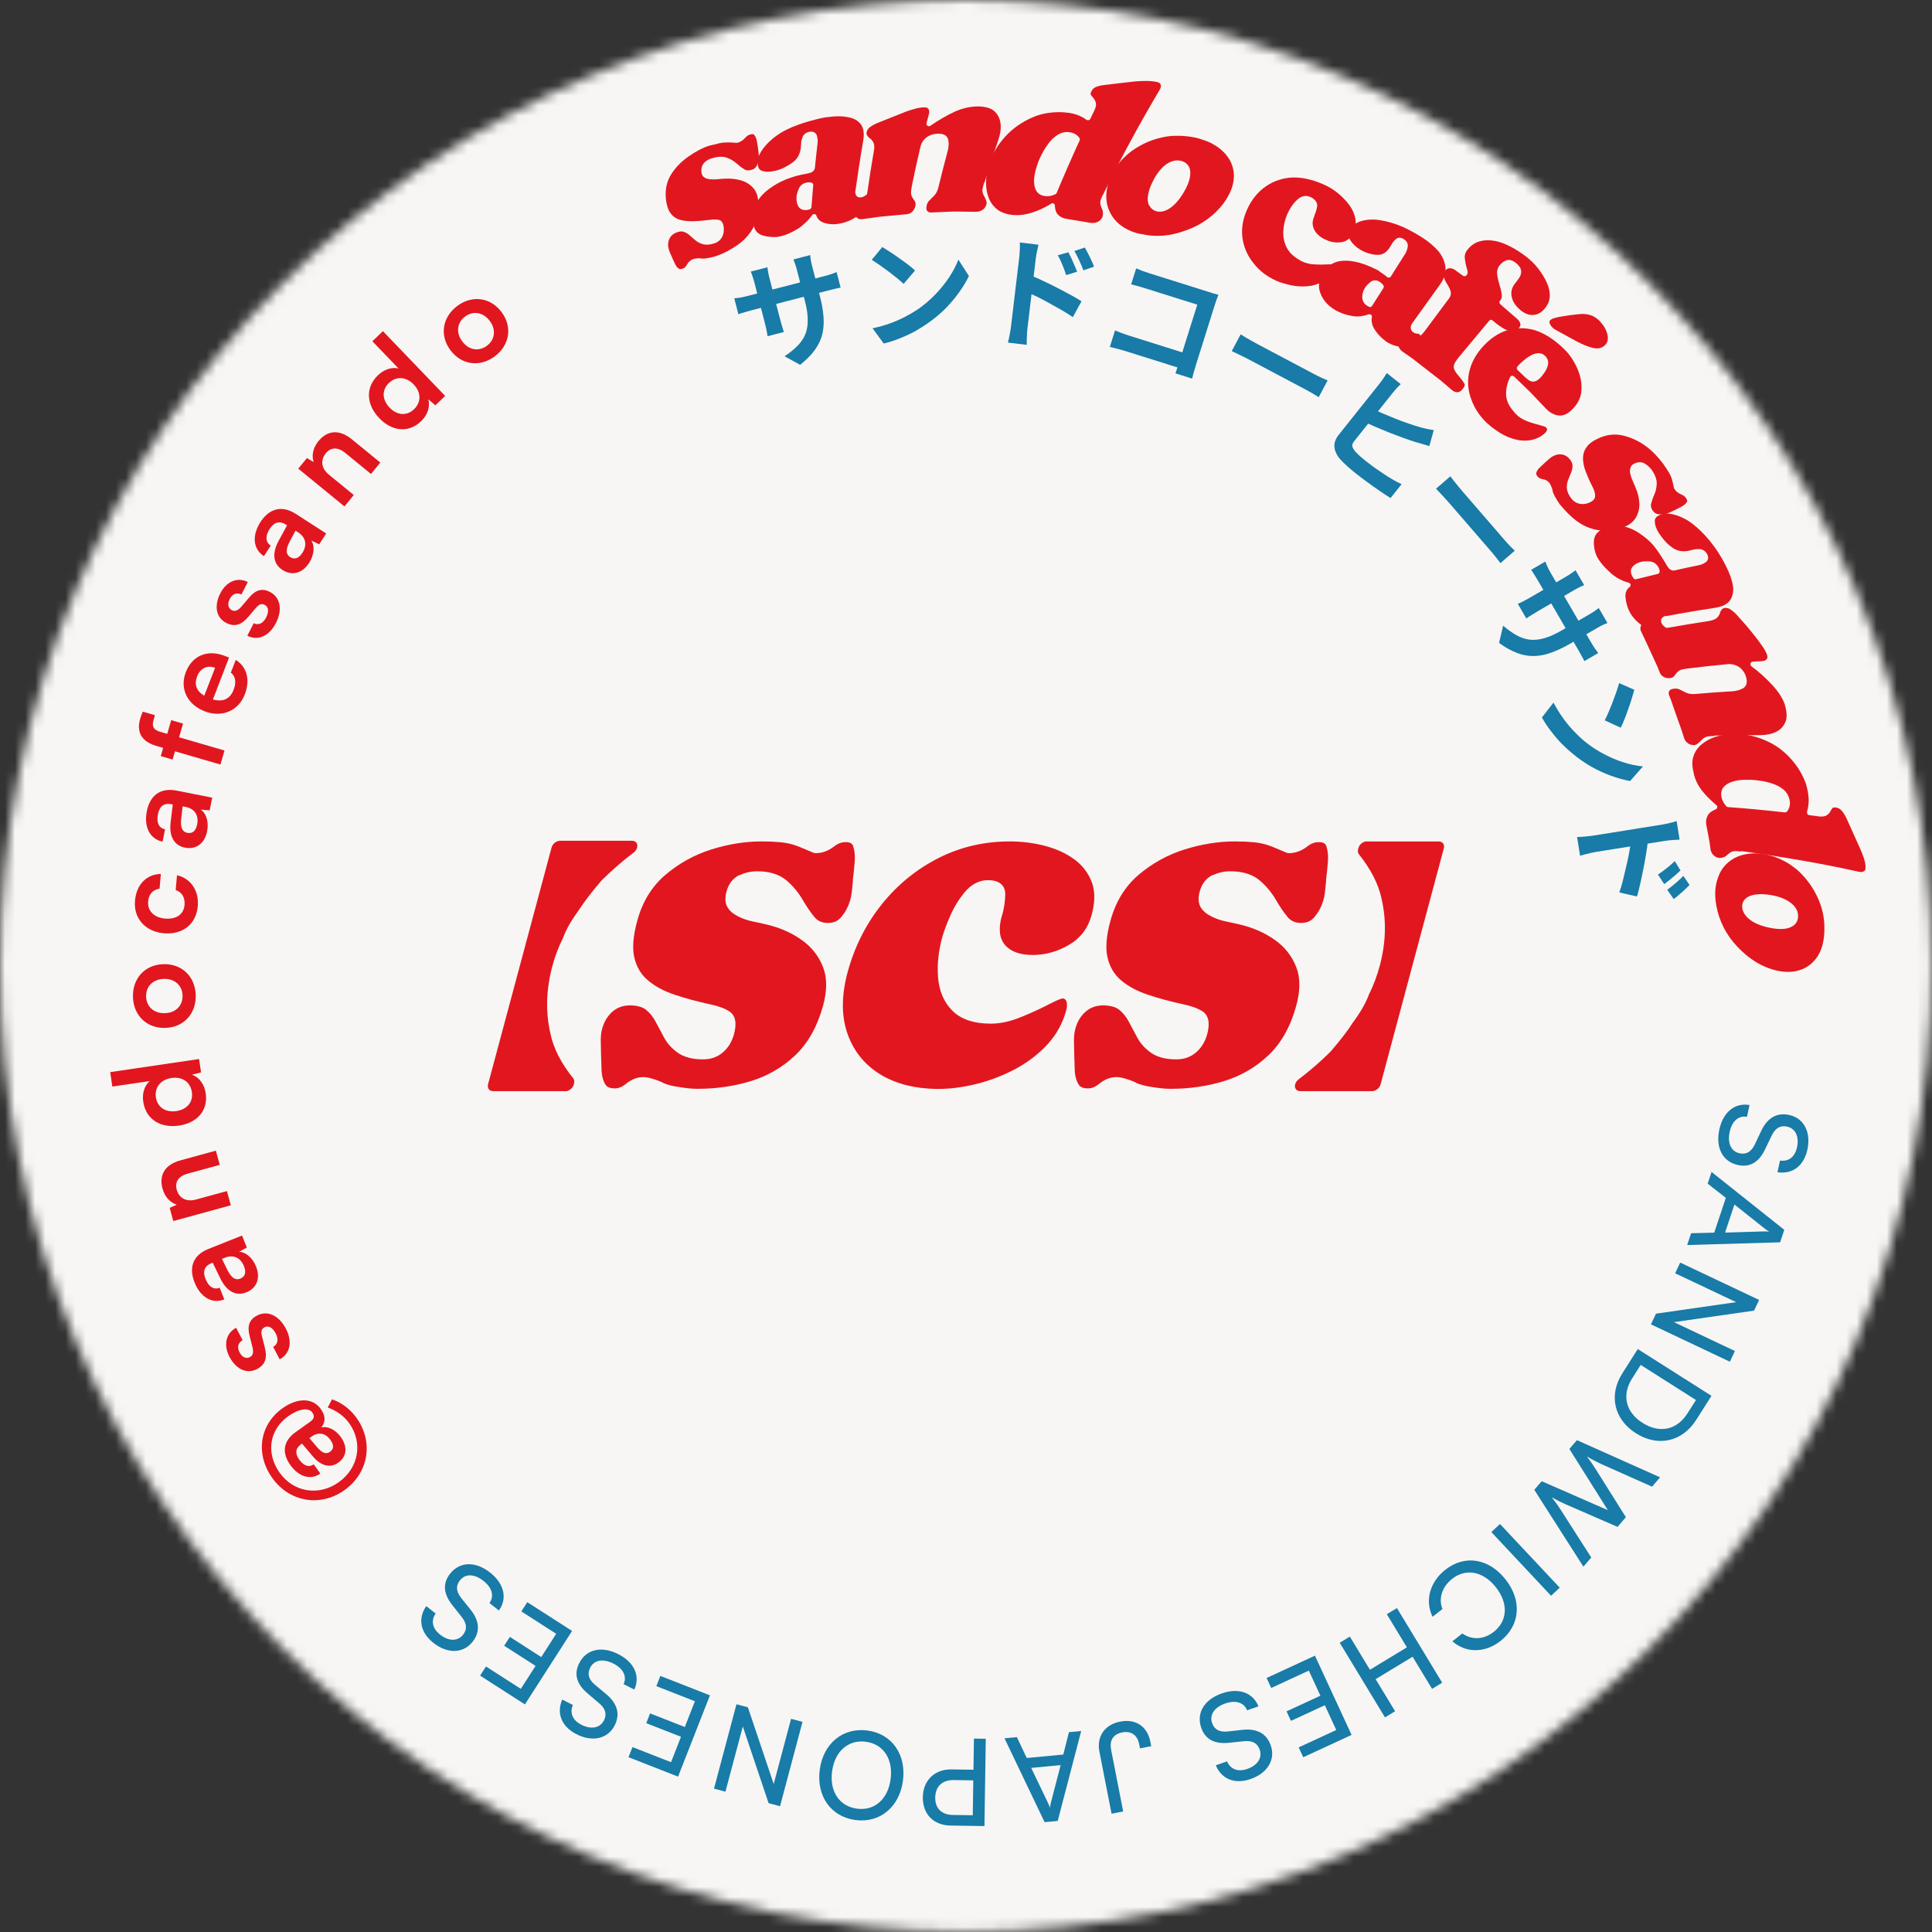 <svg xmlns="http://www.w3.org/2000/svg" fill="none" viewBox="0 0 192 192" height="192" width="192">
<rect x="0" y="0" width="192" height="192" fill="#333333" stroke="none"/>
<mask height="192" width="192" y="0" x="0" maskUnits="userSpaceOnUse" style="mask-type:luminance" id="mask0_219_504">
<path fill="white" d="M95.987 191.975C83.026 191.975 70.457 189.442 58.619 184.431C47.188 179.596 36.921 172.674 28.118 163.857C19.3 155.04 12.379 144.774 7.544 133.356C2.533 121.518 0 108.949 0 95.987C0 83.026 2.533 70.457 7.544 58.619C12.379 47.188 19.3 36.921 28.118 28.118C36.935 19.3 47.201 12.379 58.619 7.544C70.457 2.533 83.026 0 95.987 0C108.949 0 121.518 2.533 133.356 7.544C144.787 12.379 155.054 19.3 163.857 28.118C172.674 36.935 179.596 47.201 184.431 58.619C189.442 70.457 191.975 83.026 191.975 95.987C191.975 108.949 189.442 121.518 184.431 133.356C179.596 144.787 172.674 155.054 163.857 163.857C155.04 172.674 144.774 179.596 133.356 184.431C121.518 189.442 108.949 191.975 95.987 191.975Z"></path>
</mask>
<g mask="url(#mask0_219_504)">
<path fill="#F7F6F4" d="M95.988 203.488C81.482 203.488 67.396 200.644 54.136 195.037C41.337 189.619 29.838 181.872 19.964 171.998C10.091 162.124 2.343 150.625 -3.074 137.826C-8.682 124.566 -11.526 110.494 -11.526 95.975C-11.526 81.455 -8.682 67.383 -3.074 54.123C2.343 41.324 10.091 29.825 19.964 19.951C29.838 10.078 41.337 2.33 54.136 -3.087C67.396 -8.667 81.482 -11.512 95.988 -11.512C110.493 -11.512 124.579 -8.667 137.839 -3.06C150.638 2.357 162.137 10.105 172.011 19.979C181.885 29.852 189.632 41.351 195.05 54.15C200.657 67.41 203.501 81.483 203.501 96.002C203.501 110.521 200.657 124.594 195.05 137.853C189.632 150.652 181.885 162.151 172.011 172.025C162.137 181.899 150.638 189.646 137.839 195.064C124.579 200.671 110.507 203.515 95.988 203.515V203.488Z"></path>
<path fill="#187BA8" d="M177.816 110.805C179.269 111.124 179.997 112.512 179.614 114.258C179.259 115.876 178.128 116.721 176.642 116.494L176.896 115.333C177.753 115.46 178.377 114.97 178.585 114.02C178.819 112.954 178.431 112.144 177.599 111.961C176.919 111.812 176.424 112.109 176.062 112.865L175.428 114.188C174.808 115.502 173.903 116.04 172.708 115.778C171.184 115.444 170.471 114.047 170.867 112.242C171.245 110.519 172.399 109.568 173.868 109.816L173.611 110.988C172.797 110.834 172.132 111.401 171.898 112.468C171.651 113.593 172.022 114.424 172.866 114.609C173.534 114.755 174.036 114.485 174.401 113.717L175.023 112.392C175.643 111.078 176.597 110.538 177.816 110.805Z"></path>
<path fill="#187BA8" d="M169.706 117.629L170.094 116.468L177.32 122.22L176.906 123.46L167.67 123.73L168.061 122.557L170.357 122.501L171.512 119.041L169.706 117.629ZM175.385 122.105L172.366 119.705L171.435 122.494L175.294 122.378C175.472 122.374 175.685 122.382 175.818 122.401C175.711 122.34 175.537 122.219 175.385 122.105Z"></path>
<path fill="#187BA8" d="M166.473 126.537L166.976 125.474L174.818 129.186L174.315 130.249L166.352 131.392L172.415 134.262L171.912 135.325L164.07 131.613L164.573 130.55L172.536 129.407L166.473 126.537Z"></path>
<path fill="#187BA8" d="M161.222 136.489L162.759 134.067L170.084 138.716L168.573 141.097C167.185 143.285 164.766 143.826 162.578 142.437C160.4 141.055 159.846 138.657 161.222 136.489ZM167.707 140.447L168.542 139.13L163.051 135.645L162.189 137.003C161.154 138.634 161.552 140.336 163.234 141.403C164.936 142.484 166.646 142.119 167.707 140.447Z"></path>
<path fill="#187BA8" d="M156.713 143.122L164.977 146.814L164.18 147.743L159.124 145.491C158.699 145.285 158.275 145.079 157.696 144.74C158.131 145.303 158.363 145.676 158.623 146.074L161.577 150.776L160.749 151.741L155.661 149.525C155.212 149.329 154.788 149.123 154.21 148.801C154.672 149.387 154.931 149.768 155.144 150.109L158.138 154.782L157.357 155.693L152.477 148.057L153.212 147.201L159.788 150.078L155.963 143.996L156.713 143.122Z"></path>
<path fill="#187BA8" d="M154.144 158.586L148.209 152.257L149.067 151.453L155.002 157.781L154.144 158.586Z"></path>
<path fill="#187BA8" d="M143.622 156.011C145.562 154.479 147.953 154.853 149.619 156.962C151.279 159.061 151.075 161.532 149.126 163.072C147.591 164.285 145.693 164.302 144.337 163.109L145.326 162.328C146.279 163.012 147.466 162.946 148.455 162.165C149.829 161.078 149.914 159.328 148.657 157.737C147.4 156.146 145.677 155.825 144.303 156.911C143.305 157.7 142.938 158.862 143.346 159.9L142.367 160.674C141.587 159.088 142.087 157.224 143.622 156.011Z"></path>
<path fill="#187BA8" d="M137.82 160.417L138.826 159.807L143.323 167.227L142.317 167.837L140.382 164.645L136.709 166.872L138.643 170.063L137.637 170.673L133.14 163.253L134.146 162.644L136.143 165.938L139.816 163.711L137.82 160.417Z"></path>
<path fill="#187BA8" d="M125.874 166.757L130.677 164.537L134.318 172.412L129.514 174.633L129.061 173.652L132.797 171.925L131.659 169.464L128.294 171.019L127.856 170.072L131.221 168.516L130.068 166.022L126.332 167.749L125.874 166.757Z"></path>
<path fill="#187BA8" d="M126.287 173.46C126.775 174.866 125.972 176.211 124.283 176.798C122.719 177.341 121.407 176.819 120.824 175.433L121.946 175.044C122.286 175.84 123.03 176.115 123.948 175.797C124.98 175.438 125.467 174.685 125.188 173.88C124.96 173.222 124.448 172.955 123.614 173.042L122.155 173.193C120.711 173.351 119.779 172.862 119.377 171.706C118.865 170.232 119.684 168.893 121.429 168.287C123.096 167.709 124.51 168.196 125.066 169.578L123.932 169.971C123.638 169.197 122.807 168.927 121.776 169.285C120.688 169.663 120.173 170.413 120.457 171.229C120.681 171.875 121.174 172.161 122.019 172.071L123.475 171.909C124.918 171.75 125.878 172.281 126.287 173.46Z"></path>
<path fill="#187BA8" d="M114.326 173.107L114.409 173.531L113.291 173.75L113.208 173.326C113.044 172.49 112.467 171.979 111.525 172.163C110.559 172.353 110.251 173.024 110.424 173.908L111.62 180.02L110.466 180.246L109.26 174.087C108.96 172.556 109.796 171.389 111.315 171.092C112.94 170.774 114.038 171.635 114.326 173.107Z"></path>
<path fill="#187BA8" d="M106.229 172.141L107.448 172.025L105.115 180.962L103.813 181.086L99.826 172.75L101.057 172.633L102.037 174.709L105.669 174.364L106.229 172.141ZM104.436 179.146L105.407 175.413L102.48 175.692L104.149 179.173C104.225 179.335 104.304 179.532 104.34 179.661C104.353 179.54 104.393 179.331 104.436 179.146Z"></path>
<path fill="#187BA8" d="M94.546 175.841L96.742 175.875L96.788 172.779L97.964 172.797L97.833 181.472L94.461 181.421C92.757 181.395 91.682 180.262 91.708 178.594C91.732 176.975 92.854 175.815 94.546 175.841ZM94.681 180.368L96.673 180.398L96.725 176.93L94.782 176.901C93.618 176.883 92.96 177.557 92.943 178.625C92.927 179.717 93.577 180.351 94.681 180.368Z"></path>
<path fill="#187BA8" d="M81.466 175.874C81.813 173.257 83.769 171.653 86.208 171.976C88.634 172.299 90.081 174.355 89.733 176.972C89.387 179.577 87.442 181.195 85.015 180.873C82.576 180.549 81.118 178.492 81.466 175.874ZM82.691 176.037C82.426 178.036 83.416 179.511 85.165 179.743C86.913 179.975 88.243 178.808 88.508 176.809C88.773 174.811 87.796 173.325 86.047 173.093C84.299 172.861 82.954 174.05 82.691 176.037Z"></path>
<path fill="#187BA8" d="M78.616 170.813L79.752 171.116L77.52 179.5L76.383 179.197L73.819 171.573L72.093 178.055L70.957 177.752L73.189 169.368L74.325 169.671L76.89 177.295L78.616 170.813Z"></path>
<path fill="#187BA8" d="M65.626 166.551L70.553 168.482L67.387 176.559L62.46 174.629L62.854 173.623L66.686 175.125L67.676 172.6L64.224 171.247L64.605 170.275L68.057 171.628L69.06 169.069L65.227 167.567L65.626 166.551Z"></path>
<path fill="#187BA8" d="M61.081 171.477C60.404 172.802 58.877 173.154 57.285 172.34C55.81 171.587 55.279 170.278 55.876 168.899L56.934 169.439C56.595 170.236 56.91 170.963 57.776 171.405C58.748 171.902 59.63 171.733 60.018 170.974C60.334 170.354 60.173 169.8 59.533 169.258L58.415 168.309C57.301 167.376 57.009 166.365 57.566 165.275C58.276 163.885 59.808 163.55 61.454 164.391C63.025 165.193 63.652 166.551 63.039 167.909L61.97 167.363C62.325 166.615 61.946 165.828 60.973 165.331C59.947 164.807 59.05 164.955 58.657 165.724C58.346 166.333 58.48 166.887 59.13 167.435L60.255 168.373C61.368 169.306 61.649 170.365 61.081 171.477Z"></path>
<path fill="#187BA8" d="M52.4 159.222L56.853 162.081L52.165 169.381L47.712 166.522L48.296 165.613L51.759 167.837L53.224 165.555L50.104 163.552L50.669 162.673L53.789 164.677L55.273 162.365L51.81 160.14L52.4 159.222Z"></path>
<path fill="#187BA8" d="M46.959 163.164C46.034 164.33 44.468 164.374 43.067 163.264C41.769 162.235 41.506 160.848 42.362 159.612L43.293 160.35C42.804 161.065 42.97 161.84 43.732 162.444C44.588 163.122 45.486 163.129 46.015 162.461C46.447 161.916 46.398 161.341 45.877 160.683L44.967 159.533C44.059 158.4 43.971 157.351 44.731 156.391C45.7 155.169 47.269 155.141 48.717 156.289C50.1 157.385 50.447 158.839 49.58 160.05L48.639 159.305C49.135 158.641 48.917 157.795 48.061 157.117C47.159 156.401 46.249 156.369 45.713 157.047C45.288 157.583 45.311 158.152 45.841 158.817L46.759 159.958C47.667 161.091 47.734 162.186 46.959 163.164Z"></path>
<path fill="#E2161F" d="M33.623 145.353C32.842 145.911 31.91 145.722 31.064 144.704L30.015 143.463L29.917 143.532C29.361 143.93 29.301 144.445 29.727 145.04C30.187 145.685 30.709 145.857 31.178 145.522L31.834 146.44C30.887 147.117 29.711 146.792 28.852 145.592C27.98 144.371 28.158 143.197 29.339 142.352L30.852 141.271C31.223 141.006 31.28 140.714 31.043 140.382C30.659 139.845 29.689 139.993 28.634 140.747C26.76 142.087 26.406 144.419 27.795 146.362C29.191 148.315 31.698 148.706 33.67 147.296C35.651 145.879 36.093 143.381 34.697 141.428C34.194 140.725 33.441 140.187 32.572 139.879L32.991 139.063C33.968 139.397 34.808 140.036 35.429 140.905C37.146 143.306 36.636 146.37 34.235 148.087C31.843 149.796 28.773 149.277 27.063 146.886C25.36 144.504 25.785 141.589 28.069 139.956C29.572 138.882 31.075 138.899 31.877 140.022C32.359 140.695 32.373 141.334 31.934 141.855C32.561 141.701 33.357 142.091 33.859 142.794C34.564 143.78 34.472 144.746 33.623 145.353ZM32.795 144.278C33.186 143.998 33.2 143.605 32.837 143.097C32.348 142.414 31.648 142.28 30.984 142.755L30.75 142.922L31.491 143.794C32.024 144.416 32.415 144.55 32.795 144.278Z"></path>
<path fill="#E2161F" d="M27.792 135.086L27.148 133.852C27.601 133.603 27.71 133.112 27.4 132.516C27.084 131.91 26.667 131.707 26.284 131.907C26.018 132.046 25.899 132.284 26.036 132.808L26.306 133.871C26.587 134.929 26.378 135.62 25.538 136.058C24.505 136.596 23.433 136.044 22.801 134.831C22.186 133.65 22.451 132.497 23.467 131.954L24.11 133.189C23.669 133.432 23.537 133.88 23.797 134.38C24.064 134.891 24.453 135.067 24.847 134.862C25.145 134.706 25.214 134.372 25.088 133.87L24.818 132.806C24.56 131.818 24.731 131.16 25.54 130.739C26.604 130.184 27.735 130.745 28.412 132.043C29.094 133.352 28.824 134.548 27.792 135.086Z"></path>
<path fill="#E2161F" d="M25.446 125.863C25.912 127.033 25.517 128.017 24.48 128.431C23.466 128.835 22.537 128.352 21.917 127.088L21.137 125.487L21.014 125.536C20.267 125.834 20.144 126.4 20.419 127.091C20.739 127.893 21.251 128.206 21.831 127.975L22.293 129.134C21.1 129.61 19.929 128.94 19.334 127.446C18.743 125.963 19.181 124.729 20.708 124.121L24.052 122.788L24.528 123.981L23.754 124.405C24.416 124.413 25.104 125.004 25.446 125.863ZM24.243 125.825C23.909 124.989 23.195 124.654 22.347 124.992L22.058 125.107L22.604 126.22C23.02 127.036 23.427 127.248 23.873 127.071C24.375 126.871 24.487 126.438 24.243 125.825Z"></path>
<path fill="#E2161F" d="M22.552 118.368L22.939 119.78L17.221 121.345L16.863 120.037L17.572 119.719C16.895 119.518 16.369 118.916 16.157 118.14C15.764 116.705 16.453 115.72 17.934 115.315L21.453 114.351L21.839 115.763L18.656 116.635C17.696 116.898 17.363 117.499 17.562 118.228C17.8 119.096 18.547 119.464 19.473 119.21L22.552 118.368Z"></path>
<path fill="#E2161F" d="M20.444 108.653C20.695 110.351 19.604 111.591 17.787 111.859C15.959 112.128 14.496 111.252 14.235 109.483C14.114 108.664 14.352 107.889 14.88 107.435L11.164 107.983L10.952 106.546L19.785 105.245L19.98 106.575L19.08 106.804C19.809 107.061 20.313 107.763 20.444 108.653ZM19.067 108.529C18.919 107.519 18.099 106.973 17.042 107.129C15.985 107.285 15.345 108.046 15.494 109.055C15.643 110.064 16.482 110.571 17.526 110.417C18.571 110.263 19.216 109.538 19.067 108.529Z"></path>
<path fill="#E2161F" d="M16.409 102.152C14.562 102.197 13.257 100.897 13.213 99.061C13.168 97.226 14.407 95.863 16.254 95.818C18.102 95.773 19.406 97.073 19.451 98.909C19.495 100.744 18.256 102.107 16.409 102.152ZM16.373 100.688C17.453 100.662 18.168 99.948 18.143 98.941C18.118 97.933 17.37 97.255 16.29 97.281C15.21 97.308 14.495 98.021 14.52 99.029C14.545 100.037 15.293 100.715 16.373 100.688Z"></path>
<path fill="#E2161F" d="M16.274 92.746C14.445 92.585 13.26 91.264 13.414 89.519C13.556 87.905 14.549 86.884 15.985 86.854L15.857 88.312C15.173 88.421 14.783 88.88 14.722 89.574C14.64 90.506 15.29 91.19 16.402 91.287C17.514 91.385 18.258 90.873 18.34 89.94C18.404 89.211 18.09 88.665 17.459 88.453L17.588 86.983C18.947 87.283 19.79 88.514 19.654 90.056C19.497 91.849 18.15 92.911 16.274 92.746Z"></path>
<path fill="#E2161F" d="M20.584 82.606C20.34 83.842 19.473 84.454 18.378 84.237C17.307 84.025 16.789 83.116 16.956 81.717L17.171 79.95L17.042 79.924C16.253 79.768 15.842 80.176 15.697 80.906C15.53 81.753 15.79 82.294 16.402 82.415L16.16 83.639C14.9 83.39 14.281 82.191 14.593 80.614C14.903 79.048 15.941 78.251 17.554 78.57L21.086 79.268L20.837 80.528L19.956 80.464C20.508 80.83 20.764 81.7 20.584 82.606ZM19.595 81.921C19.769 81.038 19.351 80.368 18.457 80.192L18.151 80.131L18.005 81.362C17.91 82.273 18.137 82.673 18.608 82.766C19.138 82.871 19.466 82.569 19.595 81.921Z"></path>
<path fill="#E2161F" d="M15.976 75.141L16.214 74.323L15.523 74.122C13.979 73.673 13.571 72.667 13.93 71.434C13.993 71.215 14.082 70.954 14.198 70.725L15.397 71.073L15.253 71.569C15.045 72.283 15.364 72.564 15.928 72.728L16.62 72.929L17.015 71.569L18.19 71.911L17.795 73.27L22.312 74.584L21.907 75.978L17.39 74.665L17.152 75.483L15.976 75.141Z"></path>
<path fill="#E2161F" d="M24.324 69.016C23.686 70.661 22.041 71.348 20.33 70.684C18.596 70.011 17.838 68.416 18.468 66.794C19.11 65.138 20.626 64.517 22.349 65.186L22.763 65.347L21.158 69.512C22.17 69.789 22.862 69.466 23.214 68.56C23.505 67.81 23.405 67.205 22.941 66.844L23.431 65.58C24.548 66.284 24.884 67.573 24.324 69.016ZM19.59 67.217C19.278 68.023 19.523 68.684 20.299 69.14L21.376 66.366C20.615 66.07 19.908 66.401 19.59 67.217Z"></path>
<path fill="#E2161F" d="M24.58 63.178L25.213 61.938C25.678 62.162 26.141 61.967 26.447 61.369C26.758 60.76 26.681 60.303 26.297 60.106C26.029 59.97 25.766 60.011 25.419 60.426L24.709 61.263C24.009 62.105 23.326 62.335 22.482 61.904C21.445 61.375 21.273 60.182 21.895 58.964C22.5 57.777 23.594 57.325 24.625 57.838L23.992 59.078C23.538 58.859 23.096 59.011 22.84 59.514C22.578 60.027 22.66 60.446 23.056 60.648C23.355 60.801 23.668 60.664 24.004 60.27L24.714 59.433C25.37 58.65 26.005 58.408 26.817 58.823C27.886 59.368 28.085 60.615 27.419 61.919C26.748 63.234 25.617 63.707 24.58 63.178Z"></path>
<path fill="#E2161F" d="M30.724 55.935C30.042 56.995 29.011 57.245 28.072 56.641C27.154 56.05 27.007 55.014 27.676 53.775L28.526 52.21L28.415 52.138C27.739 51.703 27.207 51.931 26.804 52.557C26.337 53.284 26.38 53.882 26.904 54.22L26.229 55.269C25.149 54.575 25.014 53.232 25.884 51.88C26.748 50.538 28.007 50.178 29.39 51.067L32.417 53.015L31.722 54.095L30.927 53.712C31.305 54.255 31.224 55.158 30.724 55.935ZM30.055 54.934C30.542 54.178 30.399 53.401 29.633 52.907L29.37 52.739L28.782 53.83C28.359 54.642 28.423 55.097 28.827 55.357C29.281 55.649 29.698 55.489 30.055 54.934Z"></path>
<path fill="#E2161F" d="M35.158 49.194L34.232 50.327L29.642 46.575L30.501 45.525L31.171 45.918C30.942 45.25 31.129 44.473 31.637 43.85C32.579 42.698 33.781 42.689 34.97 43.661L37.794 45.97L36.867 47.103L34.313 45.014C33.542 44.384 32.859 44.461 32.38 45.046C31.81 45.743 31.944 46.566 32.687 47.173L35.158 49.194Z"></path>
<path fill="#E2161F" d="M41.846 41.862C40.608 43.051 38.965 42.882 37.693 41.558C36.413 40.225 36.277 38.525 37.567 37.287C38.164 36.713 38.933 36.457 39.608 36.623L37.006 33.914L38.054 32.909L44.239 39.347L43.269 40.278L42.56 39.678C42.774 40.421 42.495 41.239 41.846 41.862ZM41.148 40.668C41.884 39.962 41.853 38.977 41.113 38.206C40.373 37.436 39.382 37.357 38.646 38.064C37.91 38.77 37.984 39.748 38.716 40.509C39.447 41.271 40.413 41.375 41.148 40.668Z"></path>
<path fill="#E2161F" d="M44.776 34.819C43.663 33.344 43.96 31.526 45.425 30.42C46.89 29.314 48.72 29.526 49.833 31.001C50.947 32.476 50.65 34.294 49.185 35.4C47.719 36.506 45.89 36.294 44.776 34.819ZM45.945 33.937C46.596 34.799 47.592 34.964 48.397 34.356C49.201 33.749 49.315 32.745 48.665 31.883C48.014 31.021 47.017 30.857 46.213 31.464C45.408 32.071 45.294 33.075 45.945 33.937Z"></path>
<path fill="#187BA8" d="M81.495 29.485C81.681 30.206 81.796 30.874 81.84 31.491C81.889 32.098 81.848 32.674 81.717 33.221C81.584 33.759 81.337 34.277 80.979 34.775C80.62 35.273 80.132 35.767 79.515 36.257L77.968 35.405C78.476 35.067 78.9 34.726 79.241 34.382C79.589 34.035 79.85 33.654 80.023 33.237C80.194 32.813 80.278 32.337 80.273 31.809C80.275 31.272 80.184 30.646 79.999 29.934L79.2 26.844C79.138 26.604 79.076 26.396 79.015 26.222C78.951 26.04 78.897 25.893 78.851 25.781L80.512 25.352C80.527 25.472 80.546 25.628 80.571 25.82C80.602 26.002 80.648 26.213 80.71 26.453L81.495 29.485ZM76.264 26.562C76.276 26.674 76.299 26.825 76.332 27.015C76.362 27.198 76.407 27.401 76.465 27.625L77.54 31.785C77.584 31.955 77.631 32.12 77.681 32.281C77.729 32.434 77.769 32.572 77.801 32.696C77.839 32.811 77.873 32.909 77.902 32.992L76.276 33.413C76.269 33.324 76.255 33.22 76.233 33.102C76.208 32.976 76.18 32.835 76.148 32.678C76.113 32.513 76.074 32.346 76.03 32.175L74.954 28.016C74.91 27.846 74.858 27.673 74.796 27.499C74.742 27.323 74.682 27.153 74.614 26.988L76.264 26.562ZM72.971 29.645C73.05 29.632 73.155 29.622 73.285 29.613C73.413 29.596 73.56 29.575 73.727 29.548C73.891 29.514 74.071 29.472 74.264 29.422L81.886 27.451C82.195 27.37 82.445 27.298 82.635 27.232C82.824 27.166 82.994 27.102 83.142 27.039L83.542 28.584C83.414 28.601 83.246 28.636 83.037 28.69C82.825 28.736 82.565 28.799 82.255 28.88L74.634 30.851C74.44 30.901 74.263 30.951 74.103 31C73.948 31.041 73.809 31.08 73.687 31.12C73.573 31.158 73.471 31.193 73.38 31.224L72.971 29.645Z"></path>
<path fill="#187BA8" d="M87.68 24.551C87.897 24.681 88.152 24.84 88.445 25.029C88.739 25.218 89.041 25.427 89.353 25.655C89.672 25.874 89.971 26.091 90.25 26.305C90.529 26.519 90.758 26.712 90.938 26.884L89.799 28.211C89.636 28.053 89.424 27.867 89.161 27.652C88.898 27.437 88.615 27.215 88.311 26.987C88.007 26.758 87.708 26.542 87.414 26.337C87.12 26.132 86.86 25.961 86.634 25.823L87.68 24.551ZM86.713 32.625C87.33 32.496 87.908 32.333 88.448 32.137C88.989 31.941 89.487 31.723 89.945 31.484C90.402 31.245 90.818 31.001 91.195 30.752C91.846 30.3 92.438 29.795 92.97 29.239C93.503 28.682 93.962 28.111 94.348 27.524C94.733 26.929 95.032 26.356 95.244 25.805L96.29 27.431C96.022 27.986 95.682 28.546 95.271 29.11C94.867 29.674 94.402 30.218 93.876 30.742C93.349 31.258 92.775 31.729 92.154 32.155C91.763 32.43 91.34 32.694 90.884 32.949C90.427 33.196 89.941 33.421 89.425 33.623C88.918 33.834 88.384 34.005 87.824 34.139L86.713 32.625Z"></path>
<path fill="#187BA8" d="M106.174 25.071C106.266 25.243 106.367 25.444 106.476 25.675C106.586 25.905 106.687 26.135 106.781 26.364C106.883 26.593 106.97 26.805 107.044 26.999L105.952 27.34C105.871 27.073 105.786 26.833 105.699 26.622C105.619 26.411 105.535 26.207 105.445 26.011C105.357 25.807 105.249 25.593 105.123 25.369L106.174 25.071ZM107.813 24.601C107.913 24.774 108.018 24.972 108.129 25.195C108.247 25.418 108.357 25.645 108.459 25.875C108.569 26.097 108.657 26.305 108.723 26.498L107.664 26.868C107.567 26.598 107.47 26.361 107.374 26.156C107.286 25.944 107.193 25.744 107.095 25.555C107.005 25.359 106.896 25.157 106.768 24.948L107.813 24.601ZM100.478 32.405C100.497 32.246 100.527 31.996 100.568 31.654C100.609 31.305 100.657 30.904 100.711 30.451C100.766 29.99 100.823 29.513 100.881 29.021C100.941 28.52 100.998 28.04 101.053 27.579C101.109 27.11 101.158 26.697 101.201 26.34C101.243 25.982 101.274 25.72 101.294 25.553C101.32 25.339 101.337 25.095 101.345 24.822C101.361 24.55 101.362 24.309 101.347 24.097L103.206 24.319C103.157 24.522 103.106 24.75 103.052 25.001C102.998 25.253 102.956 25.501 102.927 25.748C102.901 25.962 102.866 26.26 102.82 26.641C102.775 27.023 102.724 27.448 102.669 27.916C102.614 28.377 102.557 28.85 102.5 29.334C102.442 29.819 102.387 30.284 102.334 30.729C102.282 31.165 102.236 31.551 102.196 31.884C102.157 32.21 102.129 32.448 102.111 32.599C102.099 32.703 102.084 32.858 102.068 33.065C102.06 33.266 102.051 33.474 102.041 33.691C102.04 33.908 102.037 34.101 102.033 34.27L100.162 34.047C100.229 33.821 100.29 33.551 100.343 33.235C100.406 32.912 100.451 32.635 100.478 32.405ZM102.385 27.351C102.77 27.502 103.195 27.689 103.66 27.913C104.133 28.131 104.609 28.365 105.087 28.615C105.566 28.858 106.016 29.096 106.44 29.332C106.864 29.56 107.21 29.762 107.479 29.939L106.615 31.516C106.295 31.293 105.943 31.07 105.558 30.847C105.174 30.624 104.781 30.404 104.38 30.187C103.988 29.963 103.602 29.756 103.221 29.565C102.841 29.375 102.495 29.209 102.181 29.067L102.385 27.351Z"></path>
<path fill="#187BA8" d="M112.911 26.67C113.117 26.76 113.352 26.855 113.614 26.954C113.879 27.046 114.107 27.121 114.297 27.181L120.067 28.995C120.235 29.048 120.418 29.105 120.617 29.168C120.825 29.225 120.98 29.265 121.082 29.289C121.033 29.416 120.973 29.581 120.9 29.785C120.83 29.981 120.769 30.163 120.716 30.331L118.852 36.261C118.79 36.459 118.721 36.693 118.644 36.963C118.576 37.235 118.519 37.456 118.473 37.626L116.814 37.104C116.874 36.939 116.935 36.757 116.998 36.559C117.07 36.355 117.139 36.15 117.203 35.944L118.985 30.277L113.845 28.662C113.6 28.585 113.34 28.507 113.063 28.428C112.793 28.352 112.576 28.296 112.411 28.261L112.911 26.67ZM110.808 32.839C111.002 32.917 111.218 33.002 111.458 33.094C111.705 33.188 111.958 33.276 112.218 33.358L118.399 35.301L117.928 36.801L111.792 34.872C111.571 34.802 111.313 34.73 111.018 34.654C110.731 34.58 110.489 34.521 110.294 34.476L110.808 32.839Z"></path>
<path fill="#187BA8" d="M123.293 33.227C123.417 33.301 123.574 33.398 123.764 33.517C123.958 33.629 124.16 33.745 124.368 33.864C124.583 33.987 124.783 34.097 124.967 34.195C125.144 34.288 125.363 34.404 125.624 34.543C125.886 34.682 126.169 34.831 126.473 34.992C126.784 35.157 127.102 35.326 127.427 35.498C127.759 35.674 128.088 35.848 128.413 36.02C128.738 36.193 129.046 36.355 129.336 36.509C129.626 36.663 129.884 36.799 130.11 36.919C130.343 37.043 130.527 37.14 130.661 37.211C130.909 37.342 131.146 37.459 131.372 37.561C131.603 37.656 131.791 37.737 131.936 37.805L131.054 39.47C130.937 39.399 130.763 39.293 130.53 39.151C130.297 39.01 130.067 38.879 129.841 38.759C129.707 38.688 129.523 38.591 129.29 38.467C129.056 38.344 128.795 38.205 128.505 38.052C128.215 37.898 127.908 37.735 127.582 37.563C127.264 37.394 126.939 37.222 126.607 37.046C126.275 36.87 125.953 36.7 125.642 36.535C125.338 36.374 125.055 36.224 124.794 36.086C124.539 35.951 124.323 35.837 124.147 35.743C123.843 35.582 123.528 35.424 123.202 35.27C122.88 35.108 122.617 34.982 122.411 34.892L123.293 33.227Z"></path>
<path fill="#187BA8" d="M139.204 38.177C139.064 38.301 138.913 38.452 138.751 38.63C138.595 38.812 138.465 38.969 138.36 39.101C138.285 39.194 138.153 39.36 137.963 39.598C137.774 39.836 137.552 40.114 137.297 40.433C137.048 40.746 136.784 41.077 136.504 41.427C136.23 41.771 135.963 42.106 135.704 42.431C135.449 42.75 135.223 43.035 135.023 43.285C134.823 43.535 134.676 43.72 134.582 43.839C134.422 44.039 134.359 44.214 134.393 44.364C134.433 44.519 134.542 44.703 134.72 44.916C134.843 45.044 134.993 45.19 135.171 45.352C135.353 45.508 135.548 45.668 135.754 45.833C135.998 46.027 136.272 46.236 136.576 46.457C136.891 46.678 137.209 46.895 137.529 47.11C137.855 47.329 138.171 47.524 138.474 47.695C138.785 47.871 139.057 48.011 139.29 48.115L138.191 49.495C137.867 49.298 137.498 49.055 137.084 48.765C136.671 48.487 136.256 48.193 135.84 47.881C135.425 47.581 135.042 47.291 134.692 47.011C134.391 46.772 134.111 46.533 133.851 46.295C133.591 46.057 133.373 45.842 133.198 45.651C132.851 45.252 132.657 44.847 132.617 44.436C132.576 44.025 132.715 43.619 133.034 43.219C133.179 43.038 133.366 42.803 133.596 42.515C133.83 42.221 134.087 41.899 134.366 41.549C134.651 41.192 134.935 40.836 135.219 40.479C135.508 40.117 135.78 39.776 136.035 39.457C136.294 39.131 136.518 38.85 136.708 38.612C136.898 38.374 137.032 38.206 137.112 38.106C137.187 38.012 137.268 37.903 137.357 37.779C137.445 37.655 137.531 37.529 137.613 37.4C137.7 37.265 137.768 37.155 137.815 37.07L139.204 38.177ZM136.287 40.564C136.638 40.741 137.022 40.919 137.441 41.1C137.86 41.28 138.284 41.455 138.712 41.623C139.147 41.796 139.566 41.95 139.969 42.087C140.371 42.224 140.734 42.34 141.058 42.434C141.282 42.5 141.507 42.557 141.735 42.605C141.969 42.659 142.219 42.705 142.485 42.743L142.049 44.329C141.807 44.26 141.554 44.186 141.289 44.107C141.031 44.034 140.798 43.966 140.592 43.904C140.232 43.791 139.826 43.652 139.375 43.486C138.924 43.321 138.457 43.143 137.974 42.953C137.503 42.761 137.034 42.566 136.568 42.368C136.113 42.169 135.696 41.98 135.317 41.8L136.287 40.564Z"></path>
<path fill="#187BA8" d="M144.137 47.333C144.225 47.447 144.337 47.594 144.471 47.774C144.612 47.948 144.757 48.129 144.908 48.316C145.065 48.508 145.211 48.684 145.347 48.841C145.478 48.992 145.64 49.179 145.834 49.403C146.027 49.627 146.237 49.869 146.462 50.129C146.692 50.395 146.928 50.668 147.169 50.946C147.415 51.23 147.658 51.512 147.899 51.79C148.14 52.068 148.367 52.331 148.582 52.579C148.797 52.827 148.988 53.048 149.155 53.242C149.328 53.441 149.464 53.599 149.563 53.714C149.747 53.925 149.925 54.12 150.1 54.297C150.28 54.469 150.426 54.612 150.537 54.728L149.112 55.961C149.029 55.853 148.905 55.691 148.739 55.475C148.573 55.259 148.406 55.054 148.239 54.86C148.139 54.745 148.003 54.588 147.83 54.388C147.657 54.189 147.464 53.965 147.249 53.717C147.035 53.469 146.807 53.206 146.566 52.927C146.33 52.655 146.09 52.377 145.844 52.092C145.598 51.808 145.359 51.533 145.129 51.267C144.904 51.007 144.695 50.765 144.501 50.541C144.312 50.323 144.153 50.138 144.022 49.987C143.797 49.727 143.56 49.466 143.313 49.204C143.071 48.937 142.871 48.724 142.712 48.566L144.137 47.333Z"></path>
<path fill="#187BA8" d="M156.03 63.973C155.387 64.347 154.774 64.638 154.192 64.847C153.621 65.058 153.055 65.175 152.494 65.196C151.939 65.213 151.374 65.116 150.798 64.905C150.222 64.694 149.614 64.357 148.976 63.896L149.378 62.177C149.841 62.574 150.284 62.89 150.707 63.125C151.135 63.367 151.572 63.515 152.02 63.57C152.475 63.62 152.956 63.572 153.463 63.425C153.981 63.281 154.558 63.024 155.194 62.654L157.954 61.05C158.168 60.926 158.351 60.81 158.502 60.704C158.66 60.593 158.787 60.501 158.883 60.427L159.745 61.911C159.633 61.957 159.488 62.018 159.31 62.094C159.143 62.173 158.952 62.274 158.738 62.399L156.03 63.973ZM157.432 58.147C157.327 58.19 157.188 58.252 157.014 58.335C156.847 58.413 156.663 58.511 156.462 58.628L152.748 60.787C152.596 60.875 152.449 60.965 152.308 61.056C152.174 61.144 152.051 61.219 151.941 61.284C151.841 61.351 151.755 61.41 151.683 61.461L150.839 60.009C150.923 59.979 151.019 59.937 151.127 59.883C151.241 59.826 151.37 59.761 151.512 59.687C151.661 59.609 151.812 59.526 151.964 59.438L155.678 57.279C155.831 57.191 155.982 57.093 156.133 56.987C156.288 56.888 156.436 56.783 156.576 56.674L157.432 58.147ZM153.575 55.809C153.608 55.882 153.646 55.98 153.69 56.103C153.74 56.222 153.801 56.358 153.872 56.511C153.949 56.66 154.038 56.821 154.139 56.994L158.095 63.8C158.256 64.076 158.393 64.297 158.508 64.462C158.622 64.627 158.73 64.773 158.831 64.899L157.451 65.701C157.401 65.582 157.321 65.43 157.213 65.243C157.111 65.052 156.98 64.818 156.819 64.542L152.863 57.736C152.762 57.563 152.666 57.406 152.575 57.265C152.494 57.127 152.419 57.004 152.347 56.897C152.28 56.798 152.219 56.708 152.164 56.629L153.575 55.809Z"></path>
<path fill="#187BA8" d="M162.417 68.547C162.352 68.792 162.268 69.081 162.166 69.414C162.065 69.748 161.947 70.096 161.813 70.458C161.689 70.825 161.562 71.172 161.432 71.499C161.303 71.825 161.179 72.099 161.063 72.319L159.476 71.586C159.583 71.386 159.704 71.13 159.839 70.819C159.974 70.507 160.11 70.174 160.247 69.82C160.383 69.465 160.51 69.118 160.627 68.779C160.744 68.44 160.838 68.143 160.908 67.889L162.417 68.547ZM154.386 69.822C154.679 70.38 154.994 70.892 155.33 71.359C155.666 71.825 156.012 72.245 156.366 72.62C156.721 72.994 157.07 73.328 157.412 73.622C158.025 74.125 158.672 74.557 159.353 74.917C160.034 75.277 160.709 75.563 161.379 75.774C162.056 75.982 162.689 76.113 163.277 76.166L161.999 77.617C161.392 77.51 160.76 77.337 160.105 77.095C159.452 76.861 158.802 76.562 158.154 76.199C157.514 75.833 156.904 75.409 156.324 74.928C155.953 74.627 155.583 74.292 155.214 73.923C154.851 73.551 154.502 73.145 154.167 72.704C153.826 72.274 153.515 71.807 153.234 71.304L154.386 69.822Z"></path>
<path fill="#187BA8" d="M167.007 86.502C166.866 86.638 166.7 86.79 166.509 86.959C166.317 87.127 166.124 87.288 165.929 87.441C165.736 87.601 165.557 87.743 165.39 87.867L164.763 86.91C164.998 86.759 165.205 86.613 165.385 86.47C165.566 86.336 165.739 86.199 165.903 86.059C166.075 85.918 166.251 85.757 166.432 85.573L167.007 86.502ZM167.907 87.95C167.768 88.094 167.607 88.249 167.423 88.417C167.24 88.592 167.052 88.76 166.859 88.92C166.675 89.087 166.499 89.229 166.332 89.345L165.686 88.427C165.919 88.26 166.121 88.103 166.291 87.954C166.471 87.812 166.638 87.667 166.793 87.521C166.957 87.381 167.122 87.221 167.287 87.041L167.907 87.95ZM158.394 83.033C158.551 83.008 158.8 82.968 159.14 82.913C159.488 82.858 159.886 82.794 160.337 82.722C160.795 82.648 161.269 82.572 161.759 82.494C162.256 82.414 162.734 82.338 163.192 82.264C163.658 82.19 164.069 82.124 164.425 82.067C164.78 82.01 165.041 81.968 165.207 81.942C165.42 81.907 165.659 81.857 165.924 81.79C166.19 81.731 166.422 81.666 166.621 81.594L166.917 83.442C166.708 83.451 166.475 83.464 166.219 83.481C165.962 83.498 165.712 83.526 165.467 83.565C165.253 83.599 164.957 83.647 164.578 83.707C164.199 83.768 163.776 83.836 163.31 83.91C162.852 83.984 162.382 84.059 161.9 84.136C161.418 84.213 160.956 84.287 160.514 84.358C160.079 84.428 159.696 84.489 159.364 84.542C159.041 84.594 158.804 84.632 158.654 84.656C158.551 84.673 158.397 84.701 158.193 84.742C157.998 84.79 157.796 84.838 157.585 84.888C157.375 84.946 157.189 84.996 157.025 85.039L156.728 83.178C156.963 83.181 157.24 83.165 157.558 83.13C157.886 83.102 158.164 83.07 158.394 83.033ZM163.776 83.483C163.737 83.895 163.673 84.355 163.584 84.863C163.505 85.378 163.41 85.9 163.3 86.428C163.198 86.954 163.092 87.454 162.981 87.925C162.878 88.395 162.778 88.784 162.682 89.091L160.928 88.691C161.056 88.323 161.174 87.923 161.283 87.492C161.392 87.061 161.496 86.623 161.595 86.178C161.703 85.74 161.797 85.311 161.876 84.894C161.955 84.476 162.019 84.097 162.07 83.757L163.776 83.483Z"></path>
<path fill="#E2161F" d="M56.154 108.435H49.003C48.624 108.435 48.407 108.137 48.502 107.758L54.813 84.232C54.908 83.853 55.301 83.555 55.666 83.555H62.818C63.197 83.555 63.414 83.853 63.319 84.232C63.265 84.421 63.143 84.598 62.98 84.719C61.829 85.586 60.773 86.521 59.77 87.51C59.757 87.523 59.73 87.55 59.716 87.577C58.809 88.634 58.105 89.555 57.603 90.327C57.603 90.34 57.59 90.354 57.576 90.367C56.804 91.424 56.276 92.331 55.992 93.117C55.992 93.144 55.978 93.157 55.965 93.185C55.504 94.106 55.138 95.067 54.881 96.056C54.272 98.358 54.204 100.58 54.705 102.733C55.003 104.182 55.761 105.659 56.967 107.162C57.075 107.298 57.102 107.474 57.048 107.663L57.021 107.772C56.926 108.151 56.533 108.449 56.168 108.449L56.154 108.435Z"></path>
<path fill="#E2161F" d="M135.848 83.623H142.986C143.365 83.623 143.582 83.921 143.487 84.3L137.202 107.759C137.108 108.138 136.715 108.436 136.349 108.436H129.211C128.832 108.436 128.615 108.138 128.71 107.759C128.764 107.569 128.886 107.393 129.049 107.271C130.186 106.404 131.256 105.483 132.245 104.494C132.259 104.481 132.286 104.454 132.299 104.427C133.207 103.37 133.911 102.463 134.399 101.691C134.399 101.677 134.412 101.664 134.426 101.65C135.198 100.607 135.726 99.686 136.01 98.914C136.01 98.887 136.024 98.874 136.038 98.847C136.498 97.926 136.85 96.964 137.121 95.975C137.731 93.686 137.798 91.465 137.297 89.311C136.999 87.876 136.241 86.4 135.049 84.896C134.94 84.774 134.913 84.585 134.968 84.395L134.995 84.287C135.089 83.907 135.482 83.609 135.848 83.609V83.623Z"></path>
<path fill="#E2161F" d="M73.477 86.98C74.032 86.723 74.615 86.587 75.224 86.587H75.265C76.498 86.587 77.486 86.912 78.177 87.508C78.827 88.064 79.355 88.714 79.775 89.431C80.141 90.068 80.534 90.65 80.94 91.138C81.265 91.531 81.698 91.721 82.281 91.721C82.877 91.721 83.297 91.517 83.635 91.097C84.041 90.596 84.312 90.068 84.475 89.513C84.57 89.188 84.638 88.836 84.665 88.497L84.759 87.562V87.386C84.827 86.912 84.881 86.344 84.936 85.666C84.99 85.07 84.936 84.529 84.787 84.095C84.719 83.892 84.57 83.689 84.042 83.689C83.635 83.689 83.256 83.824 82.89 84.122C82.321 84.556 81.712 84.786 81.075 84.786C81.008 84.786 80.913 84.772 80.845 84.745C80.331 84.529 79.938 84.366 79.68 84.258C79.369 84.122 79.287 84.095 79.274 84.095C79.26 84.095 79.22 84.082 79.206 84.068C78.692 83.878 78.15 83.757 77.594 83.702C76.999 83.648 76.376 83.621 75.752 83.621H75.631C74.046 83.621 72.38 83.892 70.687 84.42C68.967 84.962 67.423 85.829 66.082 86.98C64.768 88.118 63.847 89.621 63.346 91.45C62.913 92.994 62.818 94.253 63.048 95.201C63.278 96.136 63.725 96.867 64.403 97.436C65.107 98.032 66.001 98.506 67.057 98.858C68.154 99.224 69.36 99.549 70.619 99.82C71.391 99.982 71.987 100.199 72.461 100.497C73.098 100.903 73.247 101.675 72.935 102.813C72.732 103.531 72.367 104.127 71.852 104.574C71.324 105.034 70.66 105.278 69.888 105.278H69.847C68.804 105.278 67.965 105.048 67.369 104.628C66.786 104.222 66.312 103.707 65.987 103.098C65.703 102.569 65.418 102.028 65.134 101.499C64.89 101.039 64.579 100.66 64.199 100.348C63.861 100.077 63.333 99.928 62.642 99.915H62.615C61.924 99.915 61.355 100.118 60.881 100.524C60.38 100.958 60.041 101.513 59.838 102.244C59.73 102.651 59.703 103.03 59.703 103.409C59.703 103.856 59.757 105.847 59.784 106.429C59.811 106.944 59.933 107.391 60.15 107.757C60.258 107.933 60.461 108.163 61.098 108.163C61.477 108.163 61.829 108.014 62.181 107.73C62.737 107.269 63.319 107.039 63.942 107.039C64.186 107.039 64.484 107.093 64.877 107.215C65.215 107.31 65.459 107.405 65.635 107.486C65.676 107.499 65.716 107.513 65.757 107.54C65.947 107.662 66.38 107.852 67.314 108.001C68.114 108.136 68.75 108.204 69.211 108.204H69.387C71.188 108.204 72.949 107.946 74.601 107.445C76.281 106.931 77.784 106.064 79.044 104.858C80.303 103.666 81.224 102.014 81.793 99.955C82.2 98.466 82.213 97.179 81.793 96.109C81.373 95.039 80.683 94.131 79.707 93.441C78.719 92.723 77.554 92.208 76.267 91.897C75.807 91.788 75.333 91.68 74.859 91.585C74.317 91.477 73.802 91.301 73.355 91.07C72.868 90.827 72.516 90.529 72.299 90.163C72.055 89.757 72.028 89.228 72.204 88.578C72.421 87.806 72.854 87.264 73.491 86.953L73.477 86.98Z"></path>
<path fill="#E2161F" d="M120.502 86.98C121.058 86.723 121.64 86.587 122.25 86.587H122.29C123.523 86.587 124.512 86.912 125.202 87.508C125.852 88.064 126.381 88.714 126.8 89.431C127.166 90.068 127.559 90.65 127.965 91.138C128.29 91.531 128.724 91.721 129.306 91.721C129.902 91.721 130.322 91.517 130.661 91.097C131.067 90.596 131.338 90.068 131.5 89.513C131.595 89.188 131.663 88.836 131.69 88.497L131.785 87.562V87.386C131.852 86.912 131.907 86.344 131.961 85.666C132.015 85.07 131.961 84.529 131.812 84.095C131.744 83.892 131.595 83.689 131.067 83.689C130.661 83.689 130.281 83.824 129.916 84.122C129.347 84.556 128.737 84.786 128.101 84.786C128.033 84.786 127.938 84.772 127.87 84.745C127.356 84.529 126.963 84.366 126.706 84.258C126.394 84.122 126.313 84.095 126.299 84.095C126.286 84.095 126.245 84.082 126.232 84.068C125.717 83.878 125.175 83.757 124.62 83.702C124.024 83.648 123.401 83.621 122.778 83.621H122.656C121.071 83.621 119.405 83.892 117.712 84.42C115.992 84.962 114.448 85.829 113.107 86.98C111.794 88.118 110.873 89.621 110.371 91.45C109.938 92.994 109.843 94.253 110.073 95.201C110.304 96.136 110.751 96.867 111.428 97.436C112.132 98.032 113.026 98.506 114.083 98.858C115.18 99.224 116.385 99.549 117.645 99.82C118.417 99.982 119.013 100.199 119.487 100.497C120.123 100.903 120.272 101.675 119.961 102.813C119.758 103.531 119.392 104.127 118.877 104.574C118.349 105.034 117.685 105.278 116.913 105.278H116.873C115.83 105.278 114.99 105.048 114.394 104.628C113.812 104.222 113.338 103.707 113.013 103.098C112.728 102.569 112.444 102.028 112.159 101.499C111.915 101.039 111.604 100.66 111.225 100.348C110.886 100.077 110.358 99.928 109.667 99.915H109.64C108.949 99.915 108.38 100.118 107.906 100.524C107.405 100.958 107.067 101.513 106.863 102.244C106.755 102.651 106.728 103.03 106.728 103.409C106.728 103.856 106.782 105.847 106.809 106.429C106.836 106.944 106.958 107.391 107.175 107.757C107.283 107.933 107.486 108.163 108.123 108.163C108.502 108.163 108.854 108.014 109.207 107.73C109.762 107.269 110.344 107.039 110.967 107.039C111.211 107.039 111.509 107.093 111.902 107.215C112.24 107.31 112.484 107.405 112.66 107.486C112.701 107.499 112.742 107.513 112.782 107.54C112.972 107.662 113.405 107.852 114.34 108.001C115.139 108.136 115.776 108.204 116.236 108.204H116.412C118.213 108.204 119.974 107.946 121.627 107.445C123.306 106.931 124.809 106.064 126.069 104.858C127.329 103.666 128.25 102.014 128.819 99.955C129.225 98.466 129.238 97.179 128.819 96.109C128.399 95.039 127.708 94.131 126.733 93.441C125.744 92.723 124.579 92.208 123.293 91.897C122.832 91.788 122.358 91.68 121.884 91.585C121.342 91.477 120.827 91.301 120.381 91.07C119.893 90.827 119.541 90.529 119.324 90.163C119.08 89.757 119.053 89.228 119.229 88.578C119.446 87.806 119.879 87.264 120.516 86.953L120.502 86.98Z"></path>
<path fill="#E2161F" d="M99.563 91.003C99.211 92.276 99.306 93.21 99.848 93.874C100.403 94.551 101.31 94.89 102.583 94.903H102.665C103.884 94.903 105.103 94.565 106.254 93.888C107.378 93.224 108.11 92.276 108.475 90.962C108.827 89.702 108.841 88.605 108.516 87.711C108.177 86.79 107.608 86.032 106.809 85.436C105.997 84.826 105.021 84.38 103.924 84.082C102.814 83.784 101.676 83.635 100.525 83.621H100.322C97.829 83.621 95.486 84.163 93.346 85.233C91.152 86.33 89.256 87.86 87.698 89.784C86.127 91.721 84.976 93.969 84.272 96.475C83.635 98.763 83.595 100.809 84.163 102.556C84.732 104.303 85.802 105.698 87.346 106.687C88.89 107.676 90.841 108.19 93.13 108.217H93.279C94.43 108.217 95.662 108.055 96.949 107.743C98.29 107.418 99.604 106.917 100.85 106.267C102.069 105.617 103.152 104.804 104.06 103.829C104.954 102.867 105.604 101.73 105.956 100.416C106.146 99.725 105.983 99.224 105.617 99.224C105.59 99.224 105.333 99.237 104.317 99.766C103.491 100.199 102.556 100.633 101.527 101.052C100.457 101.499 99.428 101.73 98.453 101.73H98.385C96.719 101.716 95.446 101.269 94.62 100.416C93.793 99.576 93.333 98.479 93.225 97.152C93.116 95.865 93.265 94.484 93.658 93.075C93.807 92.56 94.051 91.883 94.416 91.057C94.782 90.19 95.27 89.404 95.838 88.7C96.502 87.888 97.315 87.468 98.168 87.468H98.195C99.712 87.481 99.915 88.375 99.902 88.903C99.888 89.608 99.78 90.312 99.577 91.003H99.563Z"></path>
<path fill="#E2161F" d="M70.037 16.119C70.254 15.916 70.511 15.794 70.796 15.713H70.809C71.378 15.537 71.879 15.537 72.272 15.685C72.638 15.834 72.963 16.024 73.234 16.268C73.477 16.485 73.721 16.674 73.965 16.823C74.154 16.945 74.371 16.959 74.642 16.891C74.913 16.823 75.089 16.701 75.197 16.485C75.319 16.227 75.4 15.983 75.414 15.726C75.414 15.577 75.414 15.428 75.4 15.279L75.346 14.873V14.805C75.306 14.602 75.279 14.358 75.224 14.074C75.184 13.816 75.103 13.6 74.981 13.437C74.927 13.356 74.832 13.288 74.588 13.356C74.398 13.396 74.236 13.505 74.087 13.667C73.87 13.911 73.613 14.101 73.315 14.182C73.288 14.182 73.234 14.196 73.206 14.196C72.936 14.182 72.732 14.168 72.597 14.155C72.434 14.155 72.394 14.155 72.38 14.155C72.38 14.155 72.353 14.155 72.34 14.155C72.082 14.155 71.811 14.168 71.54 14.223C71.256 14.29 70.958 14.358 70.66 14.439H70.606C69.861 14.656 69.13 15.062 68.425 15.55C67.707 16.051 67.125 16.647 66.692 17.338C66.272 18.002 66.109 18.801 66.163 19.613C66.218 20.304 66.38 20.832 66.624 21.171C66.868 21.509 67.179 21.726 67.545 21.834C67.748 21.889 67.951 21.929 68.181 21.956C68.412 21.983 68.642 21.997 68.899 21.983C69.427 21.97 69.983 21.916 70.552 21.848C70.904 21.794 71.188 21.807 71.418 21.848C71.744 21.916 71.906 22.214 71.933 22.728C71.947 23.053 71.879 23.351 71.73 23.609C71.567 23.88 71.337 24.069 71.012 24.178H70.999C70.565 24.327 70.2 24.354 69.874 24.272C69.576 24.191 69.306 24.056 69.075 23.853C68.872 23.677 68.669 23.5 68.48 23.338C68.317 23.189 68.114 23.094 67.911 23.026C67.721 22.972 67.491 22.999 67.193 23.121H67.179C66.895 23.243 66.692 23.419 66.556 23.663C66.421 23.92 66.367 24.205 66.407 24.53C66.434 24.706 66.489 24.868 66.543 25.017C66.61 25.193 66.963 25.979 67.071 26.209C67.166 26.412 67.288 26.575 67.437 26.683C67.504 26.738 67.626 26.792 67.883 26.683C68.032 26.616 68.154 26.507 68.249 26.331C68.398 26.06 68.588 25.871 68.845 25.762C68.94 25.722 69.075 25.695 69.251 25.681C69.4 25.668 69.509 25.654 69.604 25.681C69.617 25.681 69.644 25.681 69.658 25.681C69.753 25.708 69.956 25.722 70.362 25.64C70.701 25.586 70.972 25.518 71.161 25.451L71.229 25.424C71.96 25.18 72.624 24.801 73.247 24.381C73.87 23.961 74.385 23.419 74.778 22.769C75.157 22.119 75.36 21.32 75.373 20.385C75.373 19.708 75.238 19.166 74.94 18.787C74.629 18.394 74.222 18.11 73.707 17.947C73.179 17.785 72.597 17.717 71.974 17.758C71.757 17.771 71.527 17.785 71.297 17.812C71.039 17.839 70.782 17.839 70.552 17.812C70.308 17.785 70.105 17.717 69.956 17.609C69.793 17.487 69.698 17.27 69.698 16.972C69.698 16.62 69.807 16.322 70.064 16.105L70.037 16.119Z"></path>
<path fill="#E2161F" d="M85.003 18.948C84.976 19.111 85.003 19.273 85.071 19.395C85.112 19.477 85.247 19.666 85.599 19.612C85.748 19.585 85.897 19.517 86.019 19.409C86.073 19.368 86.114 19.341 86.182 19.328C86.344 19.3 86.371 19.355 86.385 19.368C86.439 19.45 86.453 19.544 86.425 19.68C86.358 20.127 86.168 20.533 85.843 20.885C85.518 21.251 85.125 21.562 84.692 21.793C84.272 22.023 83.838 22.145 83.446 22.226H83.419C82.931 22.321 82.457 22.307 81.983 22.172C81.55 22.05 81.265 21.82 81.13 21.427C81.103 21.346 81.021 21.278 80.94 21.278C80.913 21.278 80.886 21.278 80.859 21.278C80.805 21.278 80.75 21.319 80.71 21.373C80.507 21.657 80.276 21.928 80.033 22.145C79.789 22.375 79.531 22.592 79.261 22.754C78.678 23.106 78.123 23.35 77.581 23.486H77.54C77.121 23.608 76.674 23.567 76.159 23.486C75.698 23.404 75.4 23.269 75.184 23.012C74.954 22.741 74.818 22.28 74.805 21.711C74.805 21.102 74.94 20.547 75.238 20.059C75.536 19.544 75.942 19.138 76.43 18.772C76.931 18.407 77.473 18.095 78.055 17.851C78.34 17.743 78.692 17.608 79.071 17.499C79.45 17.404 79.856 17.309 80.249 17.242C80.493 17.188 80.899 17.12 80.981 16.7C81.062 15.874 81.157 15.034 81.252 14.208C81.279 14.005 81.252 13.774 81.197 13.531C81.116 13.192 80.832 13.03 80.439 13.097C80.114 13.165 79.87 13.341 79.762 13.612C79.68 13.829 79.626 14.018 79.613 14.208C79.613 14.289 79.613 14.357 79.599 14.438C79.599 14.506 79.599 14.574 79.586 14.655C79.518 15.319 79.247 15.806 78.746 16.158C78.231 16.538 77.676 16.822 77.053 16.971H77.012C76.498 17.106 76.064 17.093 75.712 16.971C75.604 16.93 75.265 16.822 75.292 16.064C75.292 15.847 75.36 15.63 75.455 15.4C75.563 15.169 75.698 14.953 75.847 14.75C76.322 14.14 76.918 13.612 77.635 13.179C78.353 12.745 79.139 12.447 79.938 12.19C80.696 11.96 81.414 11.77 82.078 11.648H82.2C82.972 11.526 83.676 11.526 84.285 11.648C84.868 11.756 85.274 11.987 85.559 12.366C85.829 12.745 85.911 13.3 85.775 14.045C85.491 15.671 85.247 17.296 85.017 18.921L85.003 18.948ZM80.629 18.149C80.48 18.109 80.317 18.109 80.141 18.149C79.789 18.217 79.518 18.434 79.369 18.786C79.234 19.084 79.166 19.368 79.152 19.612C79.139 19.937 79.193 20.235 79.328 20.492C79.423 20.669 79.68 20.953 80.263 20.858C80.344 20.845 80.412 20.817 80.493 20.79C80.574 20.75 80.629 20.682 80.642 20.587L80.818 18.393C80.818 18.271 80.751 18.176 80.629 18.149Z"></path>
<path fill="#E2161F" d="M97.83 18.163C98.277 16.727 98.737 15.278 99.225 13.869C99.414 13.3 99.496 12.759 99.428 12.244C99.36 11.757 99.157 11.35 98.805 11.039C98.466 10.741 97.938 10.592 97.22 10.578H97.18C96.462 10.578 95.69 10.741 94.891 11.093C94.037 11.486 93.225 11.973 92.48 12.488C92.439 12.515 92.385 12.542 92.331 12.542C92.276 12.542 92.222 12.542 92.182 12.501C92.087 12.447 92.046 12.339 92.073 12.244L92.317 11.337C92.371 11.133 92.358 10.957 92.263 10.822C92.236 10.781 92.168 10.659 91.83 10.673H91.802C91.504 10.673 91.193 10.741 90.895 10.822C90.543 10.917 90.218 11.011 89.866 11.161L87.143 12.244C86.9 12.352 86.656 12.488 86.453 12.637C86.263 12.772 86.155 12.962 86.114 13.179C86.073 13.395 86.29 13.639 86.398 13.707C86.561 13.815 86.696 13.964 86.791 14.154C86.9 14.357 86.913 14.628 86.845 15.007C86.615 16.334 86.398 17.702 86.209 19.043C86.168 19.368 86.073 19.626 85.938 19.829C85.816 20.018 85.68 20.181 85.545 20.33C85.423 20.452 85.315 20.574 85.22 20.709C85.139 20.817 85.085 20.966 85.058 21.17C85.017 21.508 85.125 21.603 85.166 21.644C85.261 21.725 85.437 21.82 85.694 21.779L86.791 21.63L87.333 21.549L87.888 21.495L90.082 21.292H90.096C90.326 21.265 90.516 21.183 90.665 21.034C90.827 20.872 90.922 20.682 90.976 20.438V20.411C91.017 20.249 90.976 20.059 90.868 19.924C90.814 19.842 90.76 19.761 90.692 19.666C90.556 19.463 90.516 19.233 90.543 18.976C90.57 18.786 90.597 18.583 90.638 18.38C90.895 17.093 91.179 15.847 91.477 14.574C91.586 14.1 91.911 13.693 92.371 13.477C92.615 13.355 92.886 13.3 93.198 13.287H93.225C94.01 13.26 94.2 13.68 94.24 13.924C94.308 14.262 94.281 14.628 94.186 14.98C93.861 16.199 93.55 17.418 93.252 18.637C93.17 18.976 93.021 19.26 92.832 19.45C92.669 19.612 92.507 19.775 92.344 19.937C92.222 20.059 92.127 20.235 92.087 20.452C92.033 20.669 92.06 20.831 92.127 20.939C92.209 21.061 92.371 21.129 92.561 21.116L94.755 21.021L96.963 21.048H96.976C97.234 21.048 97.437 20.994 97.64 20.858C97.83 20.736 97.965 20.547 98.033 20.303C98.114 20.032 97.87 19.612 97.748 19.395C97.64 19.192 97.599 18.948 97.653 18.718C97.694 18.515 97.748 18.312 97.816 18.109L97.83 18.163Z"></path>
<path fill="#E2161F" d="M109.6 19.368C109.423 19.72 109.342 19.95 109.342 20.113C109.342 20.289 109.396 20.519 109.545 20.831C109.627 20.993 109.64 21.372 109.545 21.589C109.437 21.819 109.274 21.968 109.058 22.063C108.855 22.158 108.624 22.185 108.367 22.144C107.581 22.023 106.796 21.873 106.01 21.752C105.672 21.711 105.387 21.576 105.157 21.345C104.927 21.115 104.832 20.736 104.832 20.424C104.832 20.343 104.778 20.262 104.71 20.221C104.683 20.208 104.656 20.194 104.629 20.194C104.575 20.194 104.52 20.194 104.48 20.235C103.884 20.6 103.274 20.898 102.638 21.102C102.042 21.305 101.419 21.413 100.796 21.372H100.755C100.092 21.318 99.55 21.142 99.143 20.844C98.737 20.533 98.439 20.14 98.263 19.679C98.073 19.205 97.979 18.663 97.992 18.081C97.992 17.499 98.1 16.903 98.29 16.307C98.615 15.305 99.157 14.384 99.902 13.571C100.647 12.758 101.568 12.108 102.651 11.648C103.207 11.404 103.776 11.268 104.344 11.201C104.913 11.133 105.509 11.119 106.092 11.201H106.146C106.809 11.296 107.419 11.499 107.947 11.892C107.988 11.919 108.028 11.932 108.083 11.946C108.11 11.946 108.15 11.946 108.177 11.946C108.259 11.932 108.326 11.878 108.353 11.81L108.746 10.998C108.909 10.659 108.963 10.402 108.895 10.185C108.841 9.995 108.746 9.819 108.611 9.684C108.516 9.589 108.448 9.494 108.394 9.386C108.394 9.359 108.353 9.277 108.462 9.074C108.57 8.858 108.719 8.722 108.922 8.641C109.166 8.546 109.437 8.478 109.735 8.451C110.764 8.329 111.807 8.194 112.864 8.086C113.229 8.058 113.595 8.045 113.947 8.045C114.286 8.045 114.611 8.072 114.922 8.14H114.949C115.288 8.221 115.329 8.356 115.342 8.397C115.396 8.56 115.369 8.722 115.261 8.898C114.245 10.618 113.256 12.352 112.322 14.086C111.848 14.952 111.387 15.819 110.94 16.7C110.48 17.58 110.046 18.474 109.613 19.368H109.6ZM107.297 13.747C107.202 13.585 107.067 13.463 106.904 13.354C106.742 13.246 106.525 13.178 106.295 13.137H106.281C105.861 13.083 105.469 13.178 105.116 13.395C104.791 13.598 104.493 13.869 104.236 14.207C103.992 14.533 103.776 14.858 103.599 15.196C103.423 15.521 103.301 15.806 103.207 16.022C103.112 16.266 103.017 16.564 102.922 16.903C102.827 17.255 102.773 17.607 102.76 17.959C102.76 18.338 102.827 18.663 102.976 18.948C103.153 19.259 103.464 19.449 103.897 19.49C104.209 19.53 104.548 19.463 104.886 19.3C104.94 19.273 104.981 19.232 105.008 19.178C105.739 17.431 106.498 15.684 107.297 13.95C107.324 13.883 107.324 13.801 107.283 13.733L107.297 13.747Z"></path>
<path fill="#E2161F" d="M119.216 13.802H119.27C119.663 13.924 120.029 14.059 120.367 14.222C120.692 14.398 121.004 14.588 121.261 14.804C121.789 15.238 122.182 15.739 122.399 16.308C122.873 17.486 122.575 18.827 121.667 20.1C120.733 21.4 119.378 22.362 117.902 22.877C117.157 23.161 116.385 23.351 115.613 23.419C115.234 23.446 114.841 23.446 114.462 23.419C114.083 23.391 113.703 23.31 113.324 23.242H113.27C111.861 22.917 110.818 22.159 110.304 21.089C109.762 20.005 109.816 18.651 110.534 17.256C110.724 16.904 110.94 16.565 111.184 16.24C111.428 15.929 111.712 15.644 112.01 15.373C112.62 14.845 113.338 14.412 114.11 14.087C114.502 13.924 114.909 13.789 115.329 13.694C115.749 13.585 116.182 13.518 116.602 13.504C117.455 13.463 118.335 13.545 119.189 13.775L119.216 13.802ZM114.218 20.412C114.354 20.696 114.597 20.899 114.909 20.994C115.803 21.238 116.846 20.493 117.672 19.057C118.254 18.055 118.444 17.188 118.173 16.606C118.038 16.308 117.78 16.105 117.414 15.996C116.453 15.739 115.396 16.416 114.624 17.906C114.069 18.962 113.92 19.856 114.191 20.412H114.218Z"></path>
<path fill="#E2161F" d="M163.505 46.104C163.749 46.253 163.966 46.456 164.142 46.687C164.48 47.188 164.657 47.648 164.643 48.068C164.629 48.461 164.548 48.827 164.399 49.165C164.264 49.463 164.169 49.761 164.088 50.045C164.033 50.262 164.074 50.492 164.223 50.709C164.372 50.939 164.548 51.061 164.792 51.102C165.076 51.142 165.347 51.129 165.578 51.061C165.727 51.021 165.862 50.967 165.997 50.899L166.363 50.723L166.431 50.696C166.62 50.601 166.837 50.492 167.094 50.357C167.325 50.235 167.501 50.086 167.623 49.924C167.677 49.842 167.718 49.748 167.569 49.517C167.46 49.355 167.311 49.233 167.108 49.151C166.797 49.03 166.553 48.827 166.39 48.569C166.377 48.542 166.35 48.501 166.35 48.461C166.295 48.203 166.241 48 166.214 47.865C166.173 47.702 166.16 47.662 166.16 47.662V47.635C166.079 47.391 165.97 47.133 165.821 46.903C165.672 46.659 165.496 46.402 165.32 46.145L165.28 46.091C164.819 45.468 164.264 44.858 163.573 44.343C162.869 43.829 162.097 43.477 161.311 43.287C160.539 43.097 159.767 43.179 159.009 43.49C158.372 43.761 157.925 44.072 157.681 44.425C157.437 44.763 157.316 45.129 157.316 45.535C157.316 45.955 157.41 46.402 157.586 46.863C157.776 47.35 157.993 47.865 158.264 48.38C158.426 48.691 158.507 48.975 158.521 49.219C158.548 49.558 158.318 49.815 157.844 49.991C157.546 50.1 157.248 50.127 156.95 50.059C156.652 49.991 156.395 49.829 156.178 49.571C155.893 49.206 155.744 48.854 155.717 48.542C155.69 48.23 155.744 47.933 155.853 47.648C155.961 47.404 156.056 47.16 156.151 46.917C156.232 46.714 156.286 46.497 156.273 46.267C156.273 46.077 156.178 45.847 155.975 45.603C155.772 45.359 155.528 45.224 155.257 45.169C154.959 45.115 154.674 45.17 154.39 45.305C154.228 45.386 154.092 45.481 153.97 45.589C153.821 45.711 153.185 46.294 153.009 46.47C152.846 46.619 152.738 46.795 152.683 46.957C152.656 47.039 152.643 47.174 152.819 47.377C152.927 47.499 153.076 47.567 153.266 47.608C153.577 47.648 153.821 47.784 153.984 48C154.051 48.081 154.106 48.203 154.173 48.366C154.228 48.501 154.268 48.61 154.282 48.691C154.282 48.705 154.282 48.732 154.295 48.745C154.295 48.84 154.363 49.043 154.553 49.395C154.729 49.693 154.864 49.923 154.986 50.086L155.027 50.14C155.528 50.736 156.042 51.291 156.638 51.739C157.248 52.199 157.925 52.511 158.684 52.66C159.428 52.809 160.228 52.768 161.108 52.483C161.745 52.28 162.205 51.969 162.489 51.562C162.774 51.142 162.923 50.655 162.923 50.113C162.909 49.558 162.774 48.989 162.53 48.42C162.449 48.217 162.354 48.014 162.259 47.797C162.151 47.567 162.07 47.323 162.015 47.093C161.961 46.849 161.975 46.632 162.043 46.456C162.11 46.253 162.286 46.104 162.571 46.009C162.896 45.887 163.207 45.914 163.492 46.091L163.505 46.104Z"></path>
<path fill="#E2161F" d="M165.591 61.192C165.429 61.219 165.293 61.301 165.185 61.395C165.117 61.463 164.995 61.653 165.144 61.964C165.212 62.1 165.32 62.222 165.456 62.303C165.51 62.33 165.55 62.371 165.578 62.425C165.645 62.574 165.605 62.614 165.591 62.642C165.537 62.723 165.442 62.763 165.307 62.791C164.873 62.872 164.426 62.804 164.006 62.614C163.546 62.425 163.126 62.154 162.76 61.829C162.408 61.504 162.124 61.152 161.934 60.786V60.759C161.69 60.325 161.596 59.838 161.541 59.364C161.501 58.917 161.636 58.578 161.961 58.321C162.029 58.267 162.056 58.172 162.042 58.091C162.042 58.064 162.029 58.036 162.015 58.023C161.988 57.969 161.934 57.928 161.866 57.915C161.176 57.725 160.58 57.4 160.106 56.98C159.984 56.872 159.862 56.75 159.754 56.642C159.632 56.533 159.523 56.425 159.415 56.303C159.212 56.073 159.022 55.842 158.873 55.612L158.846 55.572C158.616 55.206 158.467 54.786 158.413 54.258C158.358 53.784 158.413 53.459 158.575 53.161C158.765 52.849 159.158 52.578 159.686 52.402C160.255 52.212 160.824 52.172 161.365 52.307C161.921 52.443 162.462 52.673 162.963 53.025C163.478 53.377 163.979 53.784 164.372 54.271C164.751 54.732 165.239 55.49 165.632 56.167C165.767 56.384 165.957 56.736 166.39 56.696C167.216 56.506 168.029 56.33 168.842 56.167C169.045 56.127 169.248 56.045 169.465 55.91C169.763 55.721 169.844 55.395 169.641 55.043C169.465 54.759 169.221 54.596 168.936 54.569C168.706 54.569 168.503 54.569 168.327 54.61C168.259 54.623 168.178 54.651 168.11 54.664C168.043 54.678 167.975 54.705 167.894 54.718C167.243 54.867 166.675 54.772 166.173 54.407C165.659 54.041 165.252 53.567 164.9 53.039L164.873 53.012C164.589 52.565 164.453 52.158 164.453 51.779C164.453 51.657 164.453 51.305 165.171 51.102C165.374 51.048 165.605 51.021 165.848 51.048C166.106 51.075 166.363 51.129 166.607 51.21C166.973 51.332 167.338 51.495 167.677 51.698C168.015 51.901 168.327 52.145 168.638 52.416C169.262 52.971 169.83 53.594 170.318 54.271C170.44 54.434 170.548 54.596 170.657 54.745C170.751 54.908 170.86 55.07 170.955 55.219C171.144 55.531 171.32 55.842 171.469 56.14L171.523 56.249C171.876 56.939 172.119 57.603 172.214 58.213C172.309 58.782 172.187 59.269 171.93 59.662C171.659 60.041 171.144 60.298 170.413 60.407C168.801 60.651 167.189 60.921 165.564 61.233L165.591 61.192ZM164.941 56.777C164.927 56.628 164.873 56.465 164.778 56.316C164.589 56.005 164.291 55.815 163.912 55.788C163.573 55.761 163.289 55.788 163.058 55.842C162.747 55.924 162.476 56.073 162.273 56.289C162.124 56.438 161.934 56.777 162.232 57.292C162.273 57.373 162.313 57.427 162.368 57.495C162.422 57.562 162.517 57.59 162.598 57.562L164.751 57.034C164.86 57.007 164.941 56.899 164.927 56.777H164.941Z"></path>
<path fill="#E2161F" d="M170.399 73.099C171.889 73.059 173.393 73.045 174.896 73.059C175.505 73.059 176.047 72.95 176.494 72.734C176.941 72.517 177.239 72.205 177.429 71.758C177.605 71.339 177.591 70.797 177.388 70.093V70.065C177.171 69.388 176.724 68.725 176.128 68.074C175.478 67.384 174.815 66.761 174.07 66.232C174.029 66.205 173.988 66.151 173.975 66.111C173.961 66.07 173.948 66.002 173.961 65.948C173.988 65.84 174.07 65.772 174.165 65.758L175.113 65.704C175.329 65.691 175.478 65.623 175.587 65.487C175.614 65.447 175.709 65.338 175.587 65.04V65.013C175.465 64.729 175.316 64.458 175.126 64.201C174.909 63.903 174.72 63.618 174.49 63.334C174.178 62.955 173.894 62.575 173.569 62.196L172.593 61.099C172.417 60.896 172.201 60.72 171.984 60.571C171.794 60.435 171.591 60.395 171.361 60.422C171.144 60.449 170.968 60.747 170.941 60.869C170.9 61.059 170.792 61.235 170.643 61.384C170.481 61.546 170.223 61.641 169.858 61.709C168.517 61.912 167.176 62.142 165.848 62.372C165.537 62.426 165.252 62.426 165.022 62.372C164.806 62.318 164.616 62.237 164.426 62.156C164.277 62.088 164.115 62.02 163.952 61.966C163.817 61.925 163.654 61.925 163.465 61.966C163.126 62.034 163.072 62.169 163.058 62.223C163.018 62.345 162.977 62.535 163.099 62.765C163.424 63.429 163.722 64.093 164.034 64.77L164.494 65.772L164.724 66.273L164.927 66.788C165.022 67.018 165.144 67.167 165.334 67.275C165.523 67.384 165.74 67.411 165.984 67.384H166.011C166.187 67.357 166.336 67.262 166.431 67.126C166.485 67.045 166.553 66.964 166.62 66.869C166.783 66.679 166.986 66.558 167.23 66.517C167.42 66.476 167.623 66.449 167.826 66.422C169.113 66.26 170.413 66.124 171.713 66.002C172.201 65.962 172.702 66.124 173.067 66.49C173.257 66.693 173.42 66.923 173.501 67.208V67.235C173.758 67.98 173.42 68.291 173.203 68.413C172.891 68.576 172.553 68.67 172.187 68.698C170.941 68.765 169.695 68.86 168.462 68.968C168.11 68.995 167.812 68.955 167.555 68.833C167.338 68.725 167.135 68.63 166.918 68.521C166.756 68.44 166.566 68.413 166.35 68.44C166.133 68.467 165.97 68.535 165.903 68.643C165.821 68.765 165.808 68.928 165.876 69.104L166.079 69.618L166.255 70.133L166.62 71.176C166.864 71.867 167.122 72.558 167.338 73.262C167.406 73.519 167.528 73.709 167.718 73.844C167.894 73.993 168.11 74.047 168.368 74.047C168.639 74.047 168.977 73.668 169.153 73.492C169.316 73.33 169.532 73.208 169.763 73.181C169.966 73.153 170.169 73.14 170.386 73.14L170.399 73.099Z"></path>
<path fill="#E2161F" d="M172.986 84.624C172.607 84.57 172.35 84.57 172.201 84.611C172.025 84.651 171.835 84.787 171.578 85.03C171.442 85.166 171.09 85.288 170.846 85.261C170.602 85.234 170.413 85.125 170.25 84.949C170.101 84.787 170.006 84.583 169.979 84.326C169.898 83.54 169.708 82.769 169.573 81.983C169.505 81.644 169.559 81.333 169.708 81.048C169.857 80.764 170.196 80.547 170.494 80.439C170.575 80.412 170.629 80.344 170.657 80.249C170.657 80.222 170.657 80.181 170.657 80.154C170.657 80.1 170.616 80.06 170.575 80.019C170.047 79.572 169.546 79.085 169.14 78.57C168.747 78.069 168.476 77.513 168.327 76.904V76.863C168.164 76.213 168.124 75.658 168.286 75.184C168.435 74.71 168.706 74.303 169.099 73.978C169.505 73.64 169.979 73.382 170.535 73.206C171.09 73.03 171.686 72.935 172.295 72.922C173.338 72.922 174.381 73.125 175.424 73.572C175.939 73.789 176.44 74.073 176.873 74.398C177.32 74.737 177.727 75.116 178.106 75.563C178.499 76.01 178.824 76.498 179.095 77.026C179.23 77.283 179.352 77.554 179.447 77.825C179.528 78.096 179.609 78.38 179.663 78.678V78.732C179.799 79.396 179.758 80.046 179.582 80.656C179.582 80.696 179.569 80.75 179.582 80.791C179.582 80.818 179.596 80.859 179.623 80.886C179.663 80.954 179.731 81.008 179.812 81.008L180.72 81.13C181.086 81.184 181.356 81.13 181.546 81.021C181.709 80.899 181.844 80.764 181.925 80.588C181.979 80.48 182.047 80.371 182.128 80.29C182.142 80.276 182.21 80.222 182.44 80.249C182.67 80.276 182.86 80.385 183.009 80.547C183.185 80.75 183.334 80.981 183.469 81.251C183.903 82.2 184.323 83.148 184.756 84.109C184.905 84.434 185.054 84.787 185.176 85.125C185.298 85.437 185.366 85.762 185.393 86.073V86.1C185.42 86.453 185.311 86.534 185.271 86.561C185.135 86.656 184.973 86.683 184.77 86.642C183.794 86.425 182.833 86.222 181.858 86.033C180.882 85.843 179.894 85.653 178.919 85.491C176.955 85.152 174.991 84.841 173.04 84.583L172.986 84.624ZM177.578 80.669C177.7 80.52 177.781 80.358 177.835 80.168C177.889 79.978 177.903 79.748 177.849 79.518C177.767 79.085 177.564 78.746 177.253 78.475C176.968 78.231 176.589 78.028 176.196 77.893C175.803 77.757 175.424 77.662 175.045 77.608C174.679 77.554 174.368 77.513 174.124 77.5C173.867 77.486 173.541 77.5 173.189 77.5C172.824 77.527 172.471 77.581 172.146 77.689C171.794 77.798 171.496 77.974 171.293 78.218C171.063 78.489 170.995 78.827 171.09 79.26C171.171 79.586 171.32 79.87 171.578 80.141C171.618 80.181 171.672 80.209 171.727 80.209C173.596 80.344 175.492 80.52 177.374 80.737C177.442 80.737 177.523 80.71 177.564 80.656L177.578 80.669Z"></path>
<path fill="#E2161F" d="M181.302 91.992V92.06C181.329 92.872 181.235 93.617 181.004 94.267C180.788 94.904 180.395 95.432 179.934 95.825C178.946 96.638 177.578 96.787 176.088 96.326C174.557 95.852 173.284 94.85 172.255 93.631C171.239 92.398 170.643 90.936 170.48 89.405V89.351C170.413 88.633 170.48 87.969 170.684 87.373C170.86 86.791 171.144 86.276 171.564 85.87C172.431 85.017 173.745 84.638 175.275 84.881C176.061 85.003 176.819 85.288 177.537 85.694C177.889 85.897 178.228 86.141 178.553 86.398C178.864 86.669 179.149 86.967 179.42 87.279C180.49 88.565 181.275 90.245 181.302 92.005V91.992ZM173.447 89.337C173.216 89.554 173.108 89.852 173.135 90.177C173.162 90.421 173.243 90.638 173.379 90.841C173.501 91.044 173.69 91.234 173.921 91.41C174.381 91.762 175.045 92.033 175.844 92.195C176.982 92.439 177.862 92.344 178.336 91.897C178.58 91.667 178.702 91.355 178.688 90.99C178.688 90.489 178.39 90.042 177.916 89.689C177.442 89.337 176.779 89.08 175.966 88.945C174.788 88.755 173.894 88.89 173.447 89.324V89.337Z"></path>
<path fill="#E2161F" d="M130.647 21.414C130.403 21.915 130.39 22.335 130.566 22.741C130.755 23.161 131.094 23.5 131.622 23.771H131.649C132.151 24.042 132.679 24.137 133.221 24.082C133.749 24.028 134.142 23.757 134.412 23.256C134.67 22.782 134.778 22.294 134.71 21.834C134.643 21.36 134.453 20.899 134.155 20.466C133.844 20.019 133.451 19.613 133.004 19.233C132.774 19.044 132.53 18.868 132.286 18.719C132.042 18.57 131.785 18.434 131.528 18.326L131.433 18.285C130.309 17.798 129.225 17.581 128.236 17.649C127.193 17.744 126.286 18.123 125.527 18.719C124.769 19.328 124.187 20.141 123.794 21.157C123.442 22.078 123.347 22.999 123.509 23.866C123.672 24.732 124.038 25.518 124.606 26.195C125.162 26.913 125.893 27.468 126.787 27.875L126.841 27.902C127.288 28.105 127.789 28.227 128.304 28.349C128.846 28.457 129.388 28.498 129.943 28.444C130.471 28.403 130.972 28.254 131.419 27.997C131.853 27.753 132.232 27.387 132.489 26.886C132.625 26.629 132.611 26.371 132.462 26.304C132.462 26.304 132.34 26.249 131.88 26.276C131.514 26.304 131.094 26.304 130.647 26.276C130.187 26.263 129.753 26.155 129.374 25.965H129.347C129.022 25.775 128.724 25.586 128.494 25.383C128.25 25.179 128.06 24.936 127.911 24.678C127.627 24.164 127.505 23.581 127.532 22.972C127.559 22.376 127.708 21.793 127.952 21.224C128.047 21.021 128.182 20.764 128.385 20.466C128.588 20.154 128.846 19.884 129.13 19.68C129.469 19.45 129.848 19.41 130.227 19.572C130.891 19.884 130.932 20.317 130.891 20.547C130.837 20.859 130.742 21.143 130.62 21.414H130.647Z"></path>
<path fill="#E2161F" d="M137.067 26.967C137.203 27.061 137.338 27.143 137.473 27.238C137.609 27.319 137.731 27.427 137.839 27.522C137.839 27.522 137.866 27.549 137.88 27.549C137.934 27.576 137.988 27.59 138.042 27.59C138.11 27.59 138.178 27.549 138.218 27.481L139.64 25.233C139.749 25.07 139.83 24.854 139.884 24.596C139.966 24.258 139.83 23.974 139.519 23.77C139.112 23.513 138.841 23.648 138.719 23.77C138.557 23.906 138.435 24.055 138.34 24.204C138.3 24.271 138.273 24.326 138.232 24.393C138.205 24.448 138.164 24.515 138.124 24.569C137.798 25.098 137.392 25.341 136.877 25.328C136.336 25.301 135.794 25.152 135.252 24.854L135.212 24.827C134.765 24.569 134.426 24.244 134.196 23.879C133.979 23.554 133.993 23.188 134.236 22.741C134.331 22.565 134.467 22.416 134.629 22.294C134.805 22.159 134.995 22.064 135.198 21.996C135.807 21.806 136.471 21.766 137.189 21.888C137.92 22.01 138.665 22.226 139.383 22.538C140.06 22.836 140.656 23.188 141.212 23.526L141.347 23.608C141.997 24.028 142.539 24.488 142.972 24.989C143.365 25.49 143.595 26.032 143.65 26.587C143.704 27.129 143.514 27.712 143.094 28.294L140.345 32.127C140.25 32.263 140.196 32.398 140.196 32.547C140.196 32.682 140.223 32.872 140.467 33.035C140.602 33.129 140.751 33.17 140.9 33.156C140.941 33.156 140.968 33.156 141.008 33.184C141.144 33.278 141.157 33.36 141.157 33.427C141.157 33.549 141.117 33.657 141.036 33.766C140.778 34.105 140.467 34.321 140.074 34.403C139.668 34.497 139.248 34.497 138.828 34.403C138.408 34.308 138.042 34.145 137.717 33.915L137.69 33.888C137.311 33.603 136.945 33.251 136.647 32.804C136.363 32.384 136.254 31.951 136.336 31.504C136.349 31.423 136.322 31.328 136.254 31.274H136.227C136.227 31.274 136.092 31.206 136.011 31.233C135.428 31.45 134.859 31.504 134.331 31.396C133.735 31.287 133.193 31.098 132.733 30.84L132.692 30.813C132.259 30.556 131.893 30.244 131.609 29.865C131.338 29.486 131.162 29.093 131.094 28.66C131.04 28.226 131.121 27.779 131.365 27.319C131.649 26.791 132.029 26.384 132.449 26.181C132.665 26.073 132.909 25.991 133.139 25.951C133.383 25.91 133.627 25.897 133.898 25.91C134.44 25.937 134.981 26.059 135.537 26.249C136.065 26.439 136.552 26.655 136.999 26.899L137.081 26.953L137.067 26.967ZM136.173 28.05C135.929 28.24 135.753 28.43 135.631 28.633C135.469 28.904 135.388 29.188 135.374 29.5C135.374 29.743 135.442 30.122 135.875 30.393C135.875 30.393 136.011 30.475 136.078 30.502C136.187 30.542 136.295 30.502 136.349 30.407L137.487 28.619C137.541 28.538 137.528 28.43 137.473 28.348C137.379 28.213 137.257 28.104 137.121 28.01C136.81 27.806 136.471 27.806 136.173 28.037V28.05Z"></path>
<path fill="#E2161F" d="M140.724 33.508C140.467 33.562 140.223 33.549 139.993 33.481C139.817 33.44 139.654 33.427 139.491 33.44C139.37 33.44 139.234 33.562 139.072 33.779C138.936 33.968 138.896 34.145 138.936 34.307C138.99 34.497 139.139 34.768 139.329 34.903C139.749 35.215 140.196 35.485 140.602 35.81L141.835 36.772L143.081 37.734C143.487 38.059 143.88 38.411 144.273 38.75C144.449 38.899 144.638 38.98 144.814 38.98C144.99 38.98 145.153 38.899 145.315 38.709C145.532 38.465 145.6 38.289 145.546 38.167C145.451 37.978 145.288 37.747 145.058 37.476C144.706 37.084 144.516 36.786 144.476 36.555C144.435 36.298 144.584 35.973 144.95 35.526L148.011 31.856C148.092 31.761 148.241 31.747 148.349 31.856L148.404 31.91C148.647 32.113 148.918 32.33 149.243 32.533C149.555 32.749 149.88 32.871 150.191 32.926C150.462 32.966 150.72 32.858 150.95 32.6C151.126 32.397 151.112 32.248 151.085 32.154C151.031 31.964 150.909 31.801 150.733 31.652C150.191 31.192 149.663 30.718 149.121 30.257C149.067 30.217 149.027 30.149 149.013 30.081C149.013 30.014 149.013 29.946 149.054 29.905L149.108 29.837C149.23 29.689 149.27 29.499 149.243 29.269C149.203 28.984 149.135 28.673 149.027 28.348C148.918 27.995 148.837 27.643 148.796 27.318C148.742 26.939 148.823 26.614 149.04 26.357C149.216 26.14 149.419 25.977 149.663 25.883C149.866 25.801 150.191 25.774 150.625 26.113H150.638C150.963 26.384 151.139 26.641 151.167 26.912C151.194 27.142 151.126 27.372 150.99 27.589C150.869 27.765 150.747 27.941 150.611 28.104C150.259 28.524 150.137 28.957 150.218 29.431C150.3 29.905 150.557 30.339 151.018 30.745L151.045 30.772C151.478 31.138 151.884 31.314 152.304 31.3C152.738 31.3 153.117 31.111 153.456 30.731C153.794 30.352 153.984 29.932 154.011 29.499C154.038 29.038 153.943 28.578 153.726 28.104C153.51 27.616 153.212 27.142 152.86 26.682C152.507 26.221 152.088 25.842 151.668 25.503L151.586 25.449C151.139 25.097 150.652 24.785 150.124 24.515C149.582 24.23 149.04 24.014 148.485 23.932C147.943 23.837 147.428 23.864 146.954 24.014C146.494 24.163 146.087 24.46 145.762 24.921C145.6 25.151 145.532 25.409 145.573 25.706C145.613 26.032 145.668 26.33 145.749 26.587C145.871 26.966 145.884 27.142 145.803 27.264L145.735 27.359C145.654 27.467 145.505 27.481 145.383 27.4L144.638 26.858C144.449 26.722 144.259 26.655 144.069 26.655C143.893 26.655 143.744 26.736 143.622 26.912C143.473 27.129 143.419 27.318 143.473 27.494C143.528 27.711 143.622 27.928 143.758 28.131C143.907 28.375 144.042 28.605 144.124 28.835C144.205 29.038 144.245 29.35 143.988 29.675L141.591 32.898C141.306 33.291 141.022 33.494 140.751 33.549L140.724 33.508Z"></path>
<path fill="#E2161F" d="M157.153 38.954C157.058 39.658 156.693 40.308 156.07 40.85C155.663 41.215 155.27 41.337 154.837 41.283C154.404 41.215 154.011 40.999 153.618 40.592L153.591 40.565L152.06 38.954L150.462 37.41C150.462 37.41 150.327 37.328 150.259 37.342C150.178 37.342 150.124 37.396 150.083 37.464C149.785 38.046 149.65 38.656 149.677 39.265C149.69 39.59 149.785 39.902 149.948 40.213C150.11 40.525 150.354 40.823 150.638 41.134L150.665 41.161C150.896 41.405 151.18 41.595 151.505 41.744C151.817 41.893 152.142 42.001 152.467 42.096C152.778 42.177 153.063 42.258 153.293 42.326C153.577 42.407 153.632 42.462 153.645 42.475C153.753 42.597 153.753 42.665 153.74 42.719C153.713 42.841 153.645 42.935 153.55 43.03C153.13 43.41 152.656 43.64 152.142 43.735C151.627 43.83 151.099 43.802 150.584 43.667C150.056 43.532 149.541 43.315 149.067 43.017C148.62 42.732 148.187 42.421 147.821 42.082L147.767 42.042C147.022 41.324 146.507 40.525 146.209 39.671C145.898 38.845 145.817 37.978 145.979 37.112C146.142 36.245 146.548 35.391 147.225 34.606C147.957 33.753 148.769 33.17 149.663 32.859C150.557 32.561 151.505 32.534 152.494 32.804C153.428 33.089 154.376 33.685 155.284 34.538L155.365 34.619C156.029 35.229 156.476 35.974 156.801 36.732C157.112 37.491 157.234 38.236 157.139 38.954H157.153ZM153.049 37.572C153.171 37.45 153.32 37.274 153.483 37.03C153.659 36.786 153.781 36.529 153.835 36.258C153.902 35.933 153.808 35.622 153.564 35.378C153.334 35.161 153.063 35.066 152.778 35.107C152.534 35.134 152.277 35.229 152.033 35.378C151.803 35.513 151.586 35.676 151.397 35.838C151.207 36.001 151.058 36.136 150.95 36.258L150.801 36.421C150.706 36.516 150.72 36.665 150.814 36.773L151.654 37.572H151.668C151.925 37.829 152.169 37.938 152.399 37.924C152.616 37.911 152.832 37.789 153.049 37.572Z"></path>
<path fill="#E2161F" d="M154.011 32.14C154.065 32.289 154.146 32.425 154.282 32.546C154.349 32.628 154.431 32.682 154.498 32.722C154.58 32.777 154.674 32.831 154.783 32.885L156.693 33.928C157.207 34.199 157.722 34.429 158.264 34.565C158.778 34.686 159.171 34.619 159.483 34.321C159.767 34.063 159.848 33.711 159.74 33.237C159.632 32.763 159.374 32.33 158.981 31.91L158.954 31.883C158.643 31.585 158.345 31.395 158.047 31.314C157.722 31.219 157.41 31.178 157.099 31.206C156.76 31.233 156.435 31.273 156.11 31.314C155.934 31.341 155.69 31.368 155.392 31.422C155.094 31.463 154.823 31.517 154.553 31.585C154.255 31.666 154.119 31.761 154.065 31.815C153.957 31.937 153.984 32.045 153.997 32.127L154.011 32.14Z"></path>
</g>
</svg>
